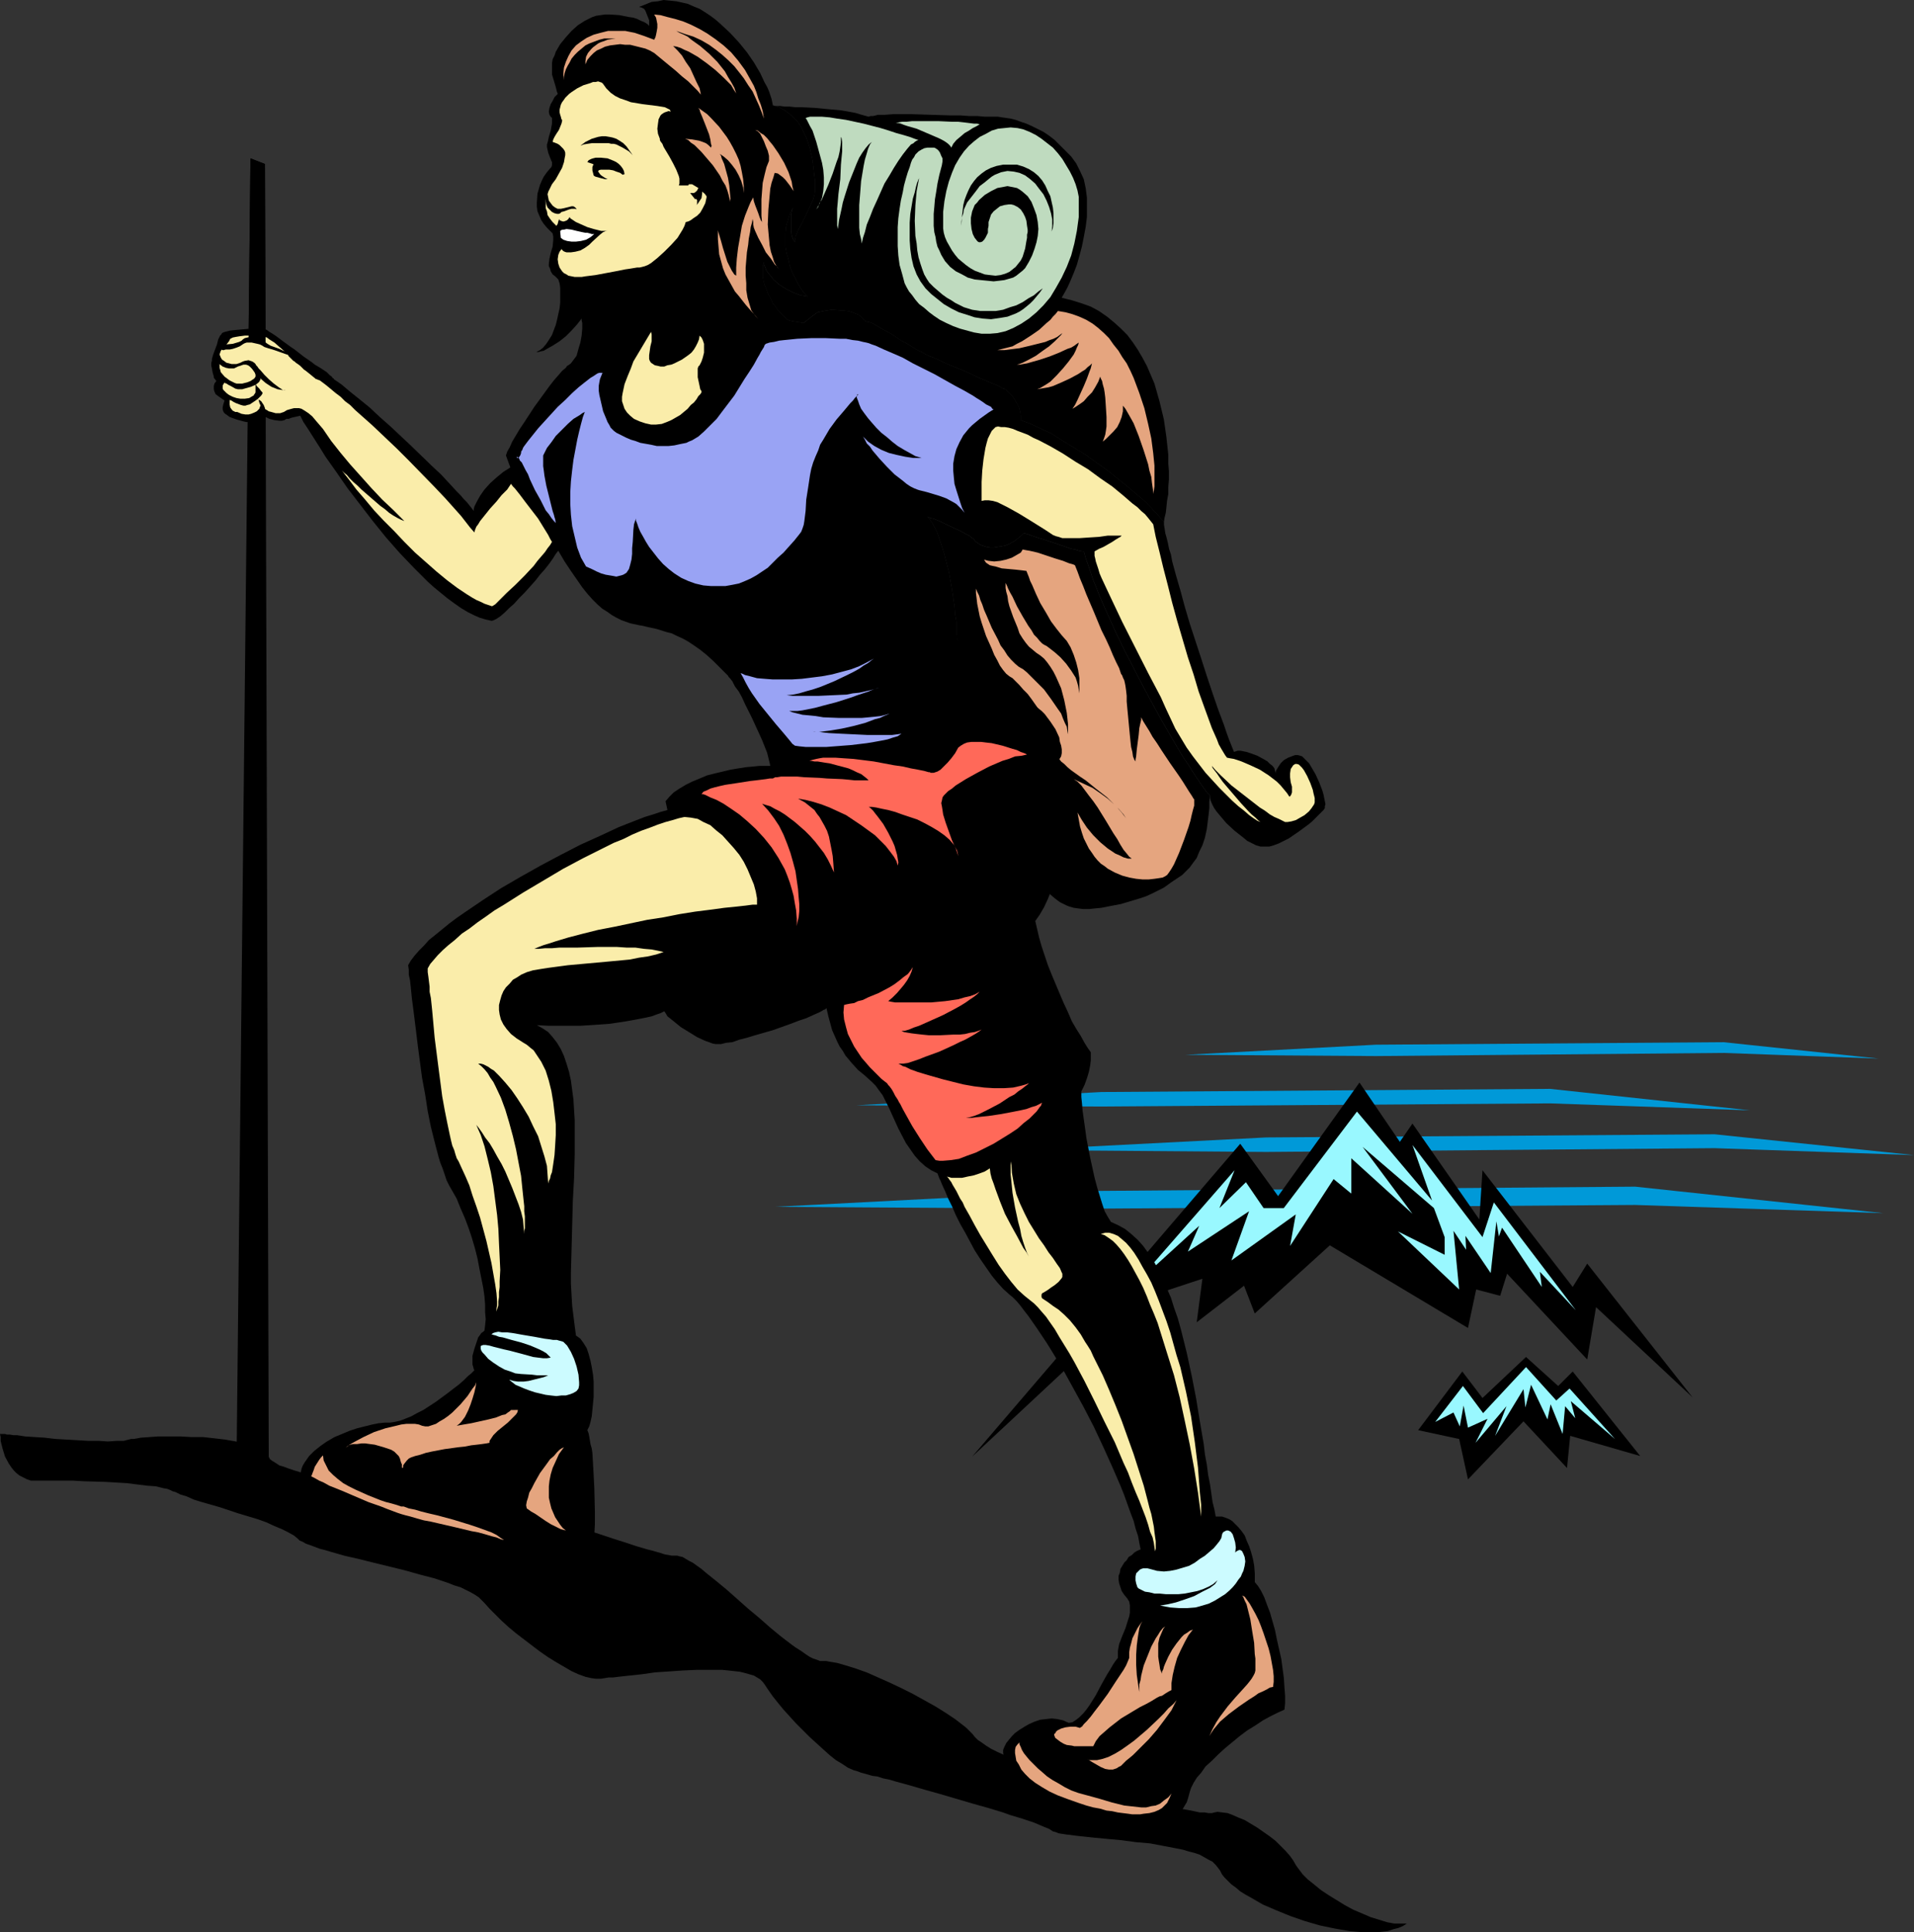 <?xml version="1.0" encoding="UTF-8" standalone="no"?>
<svg
   version="1.0"
   width="129.724mm"
   height="130.94mm"
   id="svg54"
   sodipodi:docname="Hiker 09.wmf"
   xmlns:inkscape="http://www.inkscape.org/namespaces/inkscape"
   xmlns:sodipodi="http://sodipodi.sourceforge.net/DTD/sodipodi-0.dtd"
   xmlns="http://www.w3.org/2000/svg"
   xmlns:svg="http://www.w3.org/2000/svg">
  <rect width="100%" height="100%" fill="#333333" stroke="none"/>
  <sodipodi:namedview
     id="namedview54"
     pagecolor="#ffffff"
     bordercolor="#000000"
     borderopacity="0.25"
     inkscape:showpageshadow="2"
     inkscape:pageopacity="0.0"
     inkscape:pagecheckerboard="0"
     inkscape:deskcolor="#d1d1d1"
     inkscape:document-units="mm" />
  <defs
     id="defs1">
    <pattern
       id="WMFhbasepattern"
       patternUnits="userSpaceOnUse"
       width="6"
       height="6"
       x="0"
       y="0" />
  </defs>
  <path
     style="fill:#0099d8;fill-opacity:1;fill-rule:evenodd;stroke:none"
     d="m 198.445,309.085 77.891,-4.039 142.531,-1.131 63.509,6.786 -63.509,-2.1 -142.531,0.969 z"
     id="path1" />
  <path
     style="fill:#0099d8;fill-opacity:1;fill-rule:evenodd;stroke:none"
     d="m 303.646,270.146 48.803,-2.585 89.041,-0.646 39.754,4.201 -39.754,-1.454 -89.041,0.808 z"
     id="path2" />
  <path
     style="fill:#0099d8;fill-opacity:1;fill-rule:evenodd;stroke:none"
     d="m 219.453,283.072 62.701,-3.393 114.897,-0.808 51.227,5.493 -51.227,-1.777 -114.897,0.808 z"
     id="path3" />
  <path
     style="fill:#0099d8;fill-opacity:1;fill-rule:evenodd;stroke:none"
     d="m 261.469,294.543 62.862,-3.231 114.897,-0.808 51.066,5.332 -51.066,-1.777 -114.897,0.969 z"
     id="path4" />
  <path
     style="fill:#000000;fill-opacity:1;fill-rule:evenodd;stroke:none"
     d="m 249.025,373.067 68.68,-80.139 9.696,13.41 20.846,-29.083 10.342,15.188 3.232,-4.686 17.13,24.559 0.808,-12.603 23.109,29.891 3.717,-5.978 26.987,34.253 -24.725,-23.105 -2.262,13.41 -20.523,-21.974 -1.778,5.655 -6.141,-1.616 -2.101,9.856 -35.39,-21.166 -19.23,17.45 -2.747,-7.109 -12.12,9.371 1.454,-11.148 -15.675,5.17 z"
     id="path5" />
  <path
     style="fill:#000000;fill-opacity:1;fill-rule:evenodd;stroke:none"
     d="m 363.276,366.281 11.312,-15.026 5.171,6.786 11.15,-10.502 8.242,7.432 3.717,-3.716 17.291,21.65 -17.938,-5.17 -0.808,8.24 -11.15,-11.956 -14.221,14.865 -2.262,-10.341 z"
     id="path6" />
  <path
     style="fill:#99f8ff;fill-opacity:1;fill-rule:evenodd;stroke:none"
     d="m 403.676,335.582 -21.008,-27.629 -2.909,8.886 -17.938,-23.589 5.01,14.218 -19.23,-22.781 -18.746,24.72 h -5.171 l -4.525,-6.624 -6.787,6.624 3.878,-9.694 -25.533,29.244 16.483,-15.026 -2.909,6.624 15.675,-10.341 -4.525,12.603 16.483,-11.795 -1.454,8.079 11.15,-17.127 4.525,3.716 v -9.048 l 15.675,14.218 -12.766,-17.127 18.261,15.672 2.747,7.432 v 4.524 l -11.958,-5.978 15.675,14.864 -1.454,-15.026 3.232,4.847 -0.162,-3.555 6.464,9.533 1.454,-13.249 0.646,3.878 0.808,-2.262 10.181,15.188 -0.485,-3.878 z"
     id="path7" />
  <path
     style="fill:#99f8ff;fill-opacity:1;fill-rule:evenodd;stroke:none"
     d="m 367.64,364.18 7.11,-9.21 5.171,6.948 10.989,-11.795 7.757,8.563 3.394,-3.07 11.635,12.926 -11.312,-9.694 1.131,4.362 -2.586,-3.07 -0.646,7.109 -3.07,-7.594 -0.808,3.878 -4.202,-8.886 -1.454,5.817 -0.485,-4.686 -7.272,11.956 2.909,-7.594 -7.918,9.371 3.07,-6.14 -5.01,2.262 -1.131,-5.655 -0.97,5.332 -1.616,-3.555 z"
     id="path8" />
  <path
     style="fill:#000000;fill-opacity:1;fill-rule:evenodd;stroke:none"
     d="m 0,367.25 0.162,0.808 v 0.969 l 0.485,1.939 0.646,2.1 0.97,1.777 0.646,0.969 0.646,0.808 0.646,0.646 0.808,0.646 0.97,0.485 0.97,0.485 0.97,0.323 h 1.131 5.01 2.262 2.424 l 2.747,0.162 5.494,0.162 5.494,0.323 2.586,0.323 2.586,0.323 2.262,0.162 1.939,0.485 0.97,0.162 0.808,0.323 0.646,0.323 0.646,0.162 1.293,0.646 1.616,0.485 1.778,0.808 2.101,0.646 2.262,0.646 2.262,0.646 4.848,1.616 4.848,1.454 2.262,0.808 2.101,0.969 1.939,0.808 1.616,0.808 1.454,0.808 0.97,0.808 0.485,0.485 0.808,0.323 0.808,0.485 0.97,0.323 1.293,0.485 1.293,0.485 1.293,0.323 1.616,0.485 3.394,0.969 3.555,0.808 3.878,0.969 7.918,1.939 4.04,1.131 3.717,0.969 3.394,1.131 1.616,0.646 1.616,0.485 1.293,0.646 1.293,0.646 1.131,0.646 0.97,0.646 0.808,0.808 0.646,0.646 1.293,1.454 1.454,1.454 1.616,1.616 1.778,1.616 1.939,1.616 2.101,1.616 4.04,3.07 2.101,1.454 2.101,1.293 1.939,1.131 1.939,1.131 1.778,0.808 1.778,0.646 1.454,0.323 1.131,0.162 h 0.646 0.808 l 0.97,-0.162 0.97,-0.162 h 1.131 l 1.293,-0.162 2.909,-0.323 3.07,-0.323 3.394,-0.485 7.11,-0.485 3.555,-0.162 h 3.394 3.232 l 1.616,0.162 1.454,0.162 1.454,0.162 1.293,0.323 1.131,0.323 1.131,0.323 0.808,0.485 0.808,0.485 0.646,0.646 0.485,0.646 0.97,1.454 1.131,1.616 1.293,1.616 1.454,1.777 1.616,1.777 1.616,1.777 3.394,3.393 1.778,1.616 1.778,1.616 1.616,1.454 1.616,1.293 1.616,0.969 1.454,0.969 1.454,0.646 1.131,0.323 0.808,0.323 0.646,0.162 1.131,0.323 1.131,0.323 1.293,0.162 1.454,0.485 1.616,0.323 1.616,0.485 1.778,0.485 1.778,0.485 3.878,1.131 4.04,1.131 8.242,2.424 4.04,1.131 3.717,1.131 1.778,0.646 1.616,0.485 1.616,0.485 1.454,0.485 1.454,0.485 1.131,0.485 1.131,0.485 0.808,0.323 0.808,0.323 0.485,0.323 0.485,0.323 0.646,0.162 0.808,0.323 0.97,0.162 1.131,0.162 1.293,0.162 1.293,0.162 1.454,0.162 3.07,0.323 3.394,0.323 3.555,0.323 3.555,0.485 3.717,0.323 3.394,0.646 3.394,0.646 1.616,0.323 1.616,0.485 1.293,0.323 1.454,0.485 1.131,0.646 1.131,0.646 0.97,0.485 0.808,0.808 0.646,0.808 0.485,0.646 0.485,0.969 0.646,0.808 0.808,0.808 0.97,0.969 1.131,0.808 1.131,0.969 1.293,0.808 1.454,0.808 3.07,1.777 3.394,1.454 3.555,1.454 3.717,1.293 3.878,1.131 3.878,0.808 3.717,0.646 1.778,0.162 1.778,0.162 h 3.394 l 1.454,-0.162 1.454,-0.162 1.454,-0.485 1.293,-0.323 1.131,-0.485 0.97,-0.646 h -1.454 -1.778 l -1.778,-0.323 -2.101,-0.646 -2.101,-0.646 -2.262,-0.969 -2.262,-0.969 -2.101,-1.131 -2.101,-1.293 -2.101,-1.293 -1.939,-1.293 -1.778,-1.454 -1.616,-1.293 -1.293,-1.293 -0.97,-1.293 -0.485,-0.646 -0.323,-0.485 -0.646,-1.131 -0.808,-1.131 -1.131,-1.293 -1.293,-1.293 -1.293,-1.293 -1.454,-1.131 -3.232,-2.262 -1.616,-0.969 -1.616,-0.969 -1.616,-0.646 -1.454,-0.646 -1.293,-0.485 -1.293,-0.162 -1.293,-0.162 -0.808,0.162 -0.646,0.162 h -0.808 l -0.97,-0.162 h -1.293 l -1.454,-0.323 -1.616,-0.323 -1.939,-0.323 -1.939,-0.323 -2.101,-0.485 -2.262,-0.485 -2.424,-0.646 -2.424,-0.646 -5.01,-1.293 -5.171,-1.454 -5.333,-1.616 -5.171,-1.616 -4.848,-1.777 -2.262,-0.808 -2.262,-0.808 -1.939,-0.969 -1.939,-0.808 -1.778,-0.808 -1.616,-0.808 -1.293,-0.808 -1.131,-0.808 -0.97,-0.646 -0.808,-0.808 -0.485,-0.646 -0.808,-0.808 -0.808,-0.808 -0.808,-0.646 -2.101,-1.616 -2.424,-1.616 -2.586,-1.616 -2.909,-1.616 -2.909,-1.616 -2.909,-1.454 -3.07,-1.454 -2.909,-1.293 -2.909,-1.293 -2.747,-0.969 -2.586,-0.808 -1.131,-0.323 -1.131,-0.323 -0.97,-0.162 -0.97,-0.162 -0.808,-0.162 h -0.808 -0.808 l -0.808,-0.323 -0.97,-0.323 -0.97,-0.485 -0.97,-0.646 -1.131,-0.808 -1.293,-0.808 -1.131,-0.808 -2.747,-2.1 -2.747,-2.262 -2.747,-2.424 -2.909,-2.424 -2.909,-2.585 -2.747,-2.424 -2.747,-2.262 -2.424,-1.939 -1.131,-0.969 -1.131,-0.808 -1.131,-0.808 -0.97,-0.485 -0.808,-0.485 -0.808,-0.485 -0.808,-0.162 -0.485,-0.162 h -0.646 -0.808 l -0.808,-0.162 -0.97,-0.162 -0.97,-0.323 -1.131,-0.323 -1.131,-0.323 -1.293,-0.323 -2.747,-0.808 -2.909,-0.969 -3.07,-0.969 -3.394,-1.131 -6.949,-2.262 -6.949,-2.262 -3.394,-0.969 -3.232,-0.969 -3.07,-0.646 -2.909,-0.808 -1.616,-0.323 -1.454,-0.162 -1.778,-0.323 -1.939,-0.162 -1.939,-0.323 -1.939,-0.323 -4.363,-0.646 -4.525,-0.485 -4.686,-0.646 -9.534,-1.454 -4.525,-0.646 -4.202,-0.808 -2.101,-0.323 -1.939,-0.485 -1.778,-0.323 -1.778,-0.485 -1.616,-0.485 -1.454,-0.485 -1.293,-0.485 -1.131,-0.323 -0.97,-0.646 -0.808,-0.485 -0.646,-0.485 -0.323,-0.646 -0.323,-0.485 -0.485,-0.485 -0.646,-0.485 -0.646,-0.485 -0.97,-0.323 -0.808,-0.485 -0.97,-0.323 -1.131,-0.323 -2.424,-0.485 -2.747,-0.485 -2.747,-0.323 -2.909,-0.323 h -3.07 l -2.747,-0.162 h -2.909 -2.747 l -2.262,0.162 -2.262,0.162 -0.808,0.162 -0.97,0.162 h -0.646 l -0.646,0.162 -0.646,0.162 -0.646,0.162 h -0.97 -0.808 l -2.262,0.162 -2.262,-0.162 h -2.747 l -2.747,-0.162 -5.656,-0.323 -2.747,-0.323 -2.586,-0.162 -2.424,-0.162 -2.101,-0.323 H 3.394 L 2.586,367.412 H 1.778 L 1.293,367.25 H 0.646 0.323 0.162 Z"
     id="path9" />
  <path
     style="fill:#000000;fill-opacity:1;fill-rule:evenodd;stroke:none"
     d="M 64.155,40.554 60.6,373.875 68.842,373.067 67.872,42.008 Z"
     id="path10" />
  <path
     style="fill:#000000;fill-opacity:1;fill-rule:evenodd;stroke:none"
     d="m 197.96,26.982 1.616,0.485 1.454,0.808 1.293,0.969 1.131,0.969 0.97,1.131 0.808,1.131 0.646,1.454 0.646,1.293 0.485,1.454 0.485,1.454 0.646,2.908 0.323,2.747 0.323,2.585 v 1.131 1.293 l -0.162,1.131 -0.323,1.131 -0.97,2.1 -0.97,2.1 -0.97,1.939 -0.97,1.777 -0.323,0.808 -0.323,0.808 -0.162,0.808 v 0.646 l -0.485,-0.808 -0.323,-0.969 -0.162,-1.131 v -1.293 -1.293 -1.293 l 0.162,-1.131 0.323,-0.969 -0.808,1.616 -0.485,1.616 -0.485,1.616 -0.162,1.777 v 1.777 1.616 l 0.323,1.777 0.485,1.616 0.323,1.616 0.646,1.616 0.646,1.293 0.646,1.293 0.646,1.131 0.646,0.969 0.646,0.808 0.646,0.646 -0.808,-0.162 -0.97,-0.162 -1.778,-0.646 -1.939,-0.969 -1.778,-1.131 -1.454,-1.293 -0.646,-0.808 -0.646,-0.808 -0.485,-0.646 -0.323,-0.808 -0.323,-0.808 v -0.646 l -0.323,1.131 v 1.131 1.293 l 0.162,1.131 0.323,1.293 0.485,1.131 0.485,1.293 0.646,1.131 0.485,1.131 0.808,0.969 0.646,0.969 0.808,0.808 0.646,0.646 0.646,0.646 0.646,0.323 0.646,0.162 3.07,0.485 2.424,-1.939 0.485,-0.323 0.646,-0.485 0.808,-0.162 0.808,-0.162 0.97,-0.162 0.97,-0.162 2.262,0.162 1.939,0.162 1.131,0.323 0.808,0.323 0.808,0.323 0.646,0.485 0.646,0.646 0.323,0.485 0.485,0.162 0.808,0.162 0.808,0.323 0.808,0.485 1.939,1.131 2.101,1.131 2.101,1.454 2.101,1.131 1.778,1.131 0.808,0.485 0.808,0.323 0.808,0.485 0.97,0.485 1.293,0.485 1.454,0.646 1.616,0.808 1.616,0.646 3.555,1.454 3.394,1.616 1.616,0.646 1.454,0.646 1.293,0.485 0.97,0.485 0.808,0.485 h 0.323 l 0.162,0.162 0.646,0.485 0.808,0.808 0.808,0.969 0.646,1.131 0.646,1.131 0.323,1.131 0.162,1.131 v 1.131 l 2.586,0.969 2.747,1.293 2.747,1.293 2.747,1.777 2.909,1.777 2.909,1.777 2.909,2.1 2.747,1.939 2.586,2.1 2.424,1.939 2.262,1.939 2.101,1.777 1.778,1.777 0.646,0.808 0.646,0.646 0.646,0.646 0.485,0.646 0.485,0.485 0.323,0.485 0.162,-1.131 0.323,-1.293 0.162,-1.454 0.162,-1.616 0.323,-1.777 v -1.777 l 0.162,-1.939 v -2.1 l -0.162,-1.939 v -2.262 l -0.485,-4.524 -0.646,-4.524 -1.131,-4.686 -0.646,-2.262 -0.646,-2.262 -0.97,-2.262 -0.97,-2.262 -1.131,-2.1 -1.131,-1.939 -1.293,-1.939 -1.454,-1.939 -1.616,-1.616 -1.778,-1.616 -1.778,-1.454 -2.101,-1.454 -2.101,-1.131 -2.262,-0.808 -2.586,-0.808 -2.586,-0.646 0.646,-1.131 0.808,-1.454 0.808,-1.777 0.808,-1.939 0.808,-2.1 0.646,-2.262 0.646,-2.424 0.485,-2.424 0.485,-2.585 0.323,-2.585 v -2.585 -2.424 l -0.323,-2.424 -0.485,-2.262 -0.97,-2.1 -0.485,-0.969 -0.485,-0.969 -1.293,-1.777 -1.454,-1.454 -1.454,-1.454 -1.293,-1.293 -1.454,-1.131 -1.454,-0.969 -1.616,-0.808 -1.293,-0.646 -1.454,-0.646 -1.454,-0.485 -1.293,-0.485 -1.293,-0.323 -1.131,-0.162 -1.131,-0.162 -0.97,-0.162 h -0.97 -0.97 -1.454 l -1.778,-0.162 h -2.101 l -2.262,-0.162 h -2.424 l -5.171,-0.162 -5.01,-0.162 h -2.424 -2.262 l -2.101,0.162 h -1.778 l -0.646,0.162 -0.646,0.162 h -0.646 l -0.485,0.162 -1.778,-0.485 -1.616,-0.485 -3.555,-0.646 -3.555,-0.323 -3.394,-0.323 -3.232,-0.162 h -1.616 l -1.454,-0.162 h -1.293 l -1.131,-0.162 h -1.131 z"
     id="path11" />
  <path
     style="fill:#000000;fill-opacity:1;fill-rule:evenodd;stroke:none"
     d="m 309.948,203.741 -0.808,-0.808 -0.808,-1.131 -0.808,-1.131 -0.97,-1.454 -0.97,-1.454 -0.97,-1.616 -1.131,-1.616 -1.131,-1.777 -1.131,-1.939 -1.131,-1.939 -2.424,-4.201 -2.424,-4.362 -2.424,-4.524 -4.848,-9.371 -2.262,-4.686 -2.101,-4.686 -1.939,-4.362 -0.808,-2.1 -0.808,-1.939 -0.646,-1.939 -0.646,-1.939 -0.646,-1.777 -0.485,-1.777 h -0.485 l -0.808,-0.162 -0.97,-0.323 -0.97,-0.162 -2.262,-0.808 -2.424,-0.808 -2.424,-0.808 -1.131,-0.323 -0.97,-0.323 -0.97,-0.323 -0.808,-0.323 -0.646,-0.162 -0.485,-0.162 -0.646,0.646 -1.616,1.293 -0.808,0.485 -0.97,0.485 -0.808,0.323 -1.939,0.323 -0.97,0.162 h -0.808 l -0.97,-0.162 -1.454,-0.485 -0.808,-0.485 -0.646,-0.485 -0.485,-0.646 -0.323,-0.162 -0.323,-0.323 -0.485,-0.323 -0.646,-0.323 -1.454,-0.808 -1.778,-0.808 -3.717,-1.777 -1.616,-0.646 -0.808,-0.162 -0.646,-0.323 0.808,0.969 0.808,1.293 0.808,1.616 0.646,1.777 0.646,1.939 0.646,2.1 1.131,4.362 0.808,4.524 0.323,2.262 0.323,2.1 0.162,2.1 0.323,1.777 v 1.616 1.454 l 0.162,1.293 0.485,1.454 0.646,1.293 0.808,1.454 1.131,1.454 0.97,1.616 2.747,2.908 2.747,2.747 1.454,1.293 1.293,1.131 1.131,1.131 1.131,0.969 0.97,0.808 0.808,0.646 0.646,0.646 0.808,0.646 1.293,1.616 1.131,1.939 0.808,1.777 0.323,0.969 0.323,0.969 v 0.808 0.808 l -0.162,0.808 -0.323,0.646 -0.485,0.485 -0.646,0.485 0.808,1.777 0.808,1.777 0.485,1.939 0.323,1.939 0.162,1.939 0.162,1.939 v 2.1 l -0.162,1.939 -0.162,2.1 -0.323,1.939 -0.485,1.939 -0.485,1.939 -1.131,3.716 -0.646,1.777 -0.646,1.616 0.808,0.323 0.808,0.485 1.454,0.808 1.131,0.969 0.97,1.131 1.131,0.969 1.293,0.969 0.646,0.323 0.97,0.485 0.808,0.323 1.131,0.323 1.131,0.162 1.293,0.162 h 1.454 l 1.616,-0.162 1.616,-0.162 1.616,-0.323 3.394,-0.646 3.232,-0.969 1.616,-0.485 1.454,-0.485 1.454,-0.646 1.293,-0.646 0.97,-0.485 0.97,-0.485 1.778,-1.293 1.939,-1.293 0.97,-0.646 0.97,-0.969 0.97,-0.969 0.808,-1.131 0.97,-1.293 0.646,-1.616 0.808,-1.616 0.646,-1.939 0.485,-2.262 0.323,-2.585 0.162,-1.293 0.162,-1.454 v -1.616 z"
     id="path12" />
  <path
     style="fill:#bfdbbf;fill-opacity:1;fill-rule:evenodd;stroke:none"
     d="m 235.289,35.869 -0.485,-0.162 -0.485,-0.162 -1.293,-0.485 -1.616,-0.485 -1.778,-0.485 -1.939,-0.646 -2.101,-0.646 -4.363,-1.131 -4.525,-0.969 -2.262,-0.323 -1.939,-0.323 -1.939,-0.162 h -1.616 -1.454 l -0.646,0.162 -0.485,0.162 0.323,0.485 0.323,0.646 0.485,0.969 0.646,1.131 0.485,1.454 0.485,1.454 0.97,3.555 0.485,1.777 0.323,1.777 0.162,1.939 v 1.777 l -0.162,1.777 -0.323,1.777 -0.646,1.454 -0.808,1.454 0.485,-0.646 0.323,-0.969 0.646,-0.969 0.485,-1.131 1.131,-2.585 1.131,-2.908 0.97,-2.908 0.485,-1.293 0.323,-1.454 0.162,-1.131 0.162,-1.131 v -0.808 -0.808 0.162 l 0.162,0.323 0.162,0.969 v 2.424 l -0.162,1.616 -0.162,1.777 -0.162,3.716 -0.485,3.878 -0.162,1.939 -0.162,1.777 v 1.616 1.454 1.131 l 0.162,0.969 0.162,-0.969 0.162,-1.293 0.323,-1.454 0.323,-1.454 0.323,-1.616 0.485,-1.616 1.131,-3.555 1.293,-3.231 0.646,-1.616 0.646,-1.454 0.808,-1.293 0.808,-1.131 0.808,-0.969 0.808,-0.646 -0.485,0.646 -0.485,1.131 -0.323,1.131 -0.485,1.616 -0.323,1.616 -0.323,1.939 -0.323,1.939 -0.162,2.1 -0.323,4.039 v 2.1 1.939 1.777 l 0.162,1.616 0.323,1.293 0.162,1.131 0.323,-1.454 0.485,-1.454 0.485,-1.939 0.808,-1.939 0.808,-2.1 0.97,-2.1 1.939,-4.362 1.293,-2.1 1.131,-1.939 1.131,-1.777 1.131,-1.616 1.131,-1.454 0.97,-1.131 0.646,-0.323 0.323,-0.323 0.485,-0.323 z"
     id="path13" />
  <path
     style="fill:#bfdbbf;fill-opacity:1;fill-rule:evenodd;stroke:none"
     d="m 241.269,42.332 0.162,-0.969 v -0.808 l -0.323,-0.646 -0.323,-0.808 -0.323,-0.485 -0.323,-0.323 -0.485,-0.323 -0.323,-0.162 h -0.485 -0.646 -0.646 l -0.808,0.162 -0.646,0.323 -0.808,0.485 -0.808,0.808 -0.323,0.646 -0.485,0.646 -0.323,0.808 -0.323,1.131 -0.485,1.293 -0.485,1.616 -0.485,1.777 -0.323,1.777 -0.485,2.1 -0.323,2.1 -0.323,2.424 -0.162,2.262 v 2.424 2.424 l 0.162,2.424 0.323,2.424 0.646,2.262 0.646,2.424 0.485,0.969 0.646,1.131 0.808,0.969 0.808,1.131 0.97,1.131 1.293,0.969 1.293,1.131 1.293,0.969 1.454,0.969 1.616,0.808 1.778,0.808 1.778,0.646 1.778,0.485 1.778,0.485 1.939,0.323 h 2.101 l 1.939,-0.162 2.101,-0.485 1.939,-0.808 2.101,-1.131 1.939,-1.293 1.939,-1.616 1.778,-1.777 1.778,-2.1 1.454,-2.424 1.454,-2.585 1.293,-2.747 1.131,-2.908 0.808,-3.07 0.646,-3.231 0.485,-3.555 v -3.555 -1.616 l -0.323,-1.616 -0.485,-1.616 -0.646,-1.616 -0.808,-1.616 -0.97,-1.616 -0.97,-1.616 -1.131,-1.454 -1.293,-1.454 -1.454,-1.131 -1.454,-1.131 -1.454,-0.969 -1.616,-0.808 -1.616,-0.646 -1.454,-0.323 -1.778,-0.162 -1.616,0.162 -1.616,0.162 -1.616,0.485 -1.454,0.808 -1.616,0.808 -1.454,1.131 -1.293,1.131 -1.293,1.454 -1.131,1.616 -1.131,1.939 -0.808,1.939 -0.808,2.262 -0.646,2.424 -0.485,2.585 -0.323,2.747 v 3.07 1.131 l 0.162,1.131 0.323,1.131 0.485,1.131 0.646,1.131 0.646,1.131 0.808,1.131 0.808,0.969 0.97,0.808 0.97,0.808 1.131,0.808 1.131,0.646 1.293,0.485 1.293,0.485 1.293,0.162 1.454,0.162 1.293,-0.162 1.131,-0.323 1.131,-0.485 0.808,-0.646 0.808,-0.646 0.646,-0.808 0.646,-0.808 0.485,-0.969 0.646,-2.1 0.323,-1.939 0.162,-0.808 v -0.808 l 0.162,-0.646 v -0.646 l -0.162,-0.969 -0.162,-1.293 -0.323,-0.969 -0.485,-0.969 -0.646,-0.969 -0.808,-0.646 -0.97,-0.485 -0.646,-0.162 h -0.646 l -1.131,0.162 -1.131,0.323 -0.808,0.646 -0.808,0.646 -0.646,0.808 -0.323,0.969 -0.323,0.969 v 0.969 l -0.162,0.808 v 0.969 l -0.323,0.646 -0.323,0.646 -0.323,0.485 -0.485,0.485 -0.485,0.162 h -0.323 l -0.323,-0.162 -0.162,-0.162 -0.646,-0.808 -0.485,-0.969 -0.323,-1.293 -0.162,-1.454 v -1.454 l 0.323,-1.616 0.323,-0.808 0.323,-0.808 0.646,-0.646 0.485,-0.646 1.454,-1.293 1.616,-0.969 1.616,-0.808 1.778,-0.323 0.808,-0.162 0.808,0.162 0.808,0.162 0.808,0.162 0.808,0.485 0.646,0.485 1.293,1.131 0.97,1.454 0.646,1.616 0.646,1.777 0.323,1.777 0.162,1.777 -0.162,1.777 -0.323,1.616 -0.485,1.616 -0.646,1.777 -0.808,1.616 -0.97,1.616 -0.646,0.646 -0.808,0.646 -0.808,0.646 -0.808,0.485 -1.131,0.323 -1.131,0.323 -1.293,0.162 -1.454,0.162 -1.616,-0.162 -1.616,-0.162 -1.616,-0.162 -1.778,-0.485 -1.454,-0.808 -1.616,-0.808 -1.454,-1.131 -1.293,-1.454 -0.485,-0.808 -0.485,-0.808 -0.485,-1.131 -0.485,-0.969 -0.323,-1.293 -0.162,-1.131 -0.323,-1.293 -0.162,-1.616 v -1.454 -1.616 l 0.162,-1.777 0.162,-1.939 0.323,-1.939 0.323,-2.1 0.485,-2.262 z"
     id="path14" />
  <path
     style="fill:#bfdbbf;fill-opacity:1;fill-rule:evenodd;stroke:none"
     d="m 250.965,31.829 -0.646,-0.162 h -0.808 l -1.293,-0.162 -1.293,-0.162 -1.454,-0.162 h -1.616 l -3.555,-0.162 h -3.394 -1.616 -1.616 l -1.454,0.162 h -1.131 l -0.97,0.162 -0.646,0.162 h 0.646 l 0.646,0.162 0.808,0.323 0.97,0.323 2.262,0.646 2.262,0.969 2.262,0.969 1.131,0.485 0.97,0.485 0.808,0.485 0.646,0.485 0.485,0.485 0.323,0.485 0.485,-0.969 0.808,-0.969 0.97,-0.808 1.131,-0.969 1.131,-0.646 0.97,-0.646 0.97,-0.485 z"
     id="path15" />
  <path
     style="fill:#000000;fill-opacity:1;fill-rule:evenodd;stroke:none"
     d="m 235.451,45.563 v 0.162 l -0.162,0.162 -0.162,0.485 -0.162,0.323 -0.323,1.131 -0.323,1.454 -0.485,1.616 -0.323,1.939 -0.323,1.939 -0.162,2.262 v 2.1 2.424 l 0.162,2.262 0.323,2.262 0.485,2.1 0.808,2.1 0.97,1.777 1.293,1.777 1.454,1.454 1.616,1.293 1.616,1.293 1.939,1.131 1.939,0.969 2.101,0.646 1.939,0.646 2.101,0.323 2.101,0.162 2.262,-0.323 1.939,-0.323 2.101,-0.808 0.97,-0.485 0.97,-0.646 0.808,-0.646 0.97,-0.808 0.808,-0.808 0.808,-0.969 0.808,-0.969 0.808,-1.131 -1.131,0.808 -1.131,0.969 -1.454,0.808 -1.454,0.969 -1.616,0.808 -1.616,0.485 -1.778,0.646 -1.939,0.323 h -1.939 -1.939 l -2.101,-0.323 -2.101,-0.646 -2.262,-1.131 -0.97,-0.646 -1.131,-0.646 -1.131,-0.808 -1.131,-0.969 -1.131,-0.969 -1.131,-1.131 -0.646,-0.969 -0.646,-1.131 -0.485,-1.293 -0.485,-1.454 -0.485,-1.616 -0.323,-1.777 -0.162,-1.777 -0.323,-1.939 -0.162,-3.878 0.162,-4.039 0.162,-1.777 0.162,-1.777 0.323,-1.777 z"
     id="path16" />
  <path
     style="fill:#000000;fill-opacity:1;fill-rule:evenodd;stroke:none"
     d="m 269.387,59.296 0.162,-1.454 v -1.616 l -0.323,-1.616 -0.485,-1.616 -0.646,-1.616 -0.808,-1.616 -1.131,-1.454 -0.97,-1.293 -1.293,-1.131 -1.293,-0.969 -1.454,-0.646 -1.454,-0.323 -1.616,-0.162 -0.808,0.162 -0.808,0.162 -0.808,0.323 -0.808,0.323 -0.808,0.485 -0.808,0.646 -0.97,0.808 -1.293,0.969 -0.97,1.293 -1.131,1.454 -1.131,1.454 -0.808,1.777 -0.162,0.969 -0.323,0.969 -0.162,1.131 v 1.131 l 0.162,-2.585 0.323,-2.747 0.323,-1.293 0.485,-1.293 0.485,-1.131 0.646,-1.293 0.808,-1.131 0.808,-0.969 1.131,-0.969 1.131,-0.808 1.293,-0.646 1.454,-0.485 1.616,-0.323 h 1.778 1.778 l 1.616,0.485 1.454,0.646 1.293,0.808 1.131,0.969 0.97,1.131 0.808,1.293 0.646,1.454 0.646,1.293 0.323,1.454 0.323,1.454 0.162,1.454 v 1.293 1.293 l -0.162,1.131 z"
     id="path17" />
  <path
     style="fill:#e5a57f;fill-opacity:1;fill-rule:evenodd;stroke:none"
     d="m 295.404,126.51 0.162,-0.808 0.162,-1.131 v -1.131 -1.293 -1.454 -1.454 l -0.162,-1.616 -0.162,-1.616 -0.485,-3.716 -0.808,-3.716 -0.97,-4.039 -1.293,-3.878 -1.454,-3.878 -0.808,-1.777 -0.97,-1.939 -1.131,-1.616 -0.97,-1.616 -1.293,-1.616 -1.131,-1.616 -1.293,-1.293 -1.454,-1.293 -1.454,-1.131 -1.616,-0.969 -1.778,-0.808 -1.778,-0.646 -1.778,-0.485 -1.939,-0.323 -0.646,0.808 -0.646,0.646 -0.646,0.808 -0.97,0.808 -1.939,1.777 -2.101,1.454 -2.262,1.454 -1.293,0.646 -1.131,0.646 -1.293,0.323 -1.293,0.323 -1.293,0.323 h -1.293 1.939 1.131 l 1.293,-0.162 2.586,-0.323 2.747,-0.646 2.586,-0.646 1.293,-0.323 1.131,-0.485 0.97,-0.323 0.97,-0.485 0.646,-0.485 0.646,-0.485 -0.323,0.485 -0.485,0.485 -0.485,0.485 -0.646,0.646 -1.454,1.293 -1.616,1.131 -1.778,1.293 -1.778,0.969 -1.616,0.808 -0.808,0.323 -0.646,0.162 h 0.808 l 0.808,-0.162 0.97,-0.162 1.131,-0.323 2.262,-0.646 2.424,-0.808 2.424,-0.969 2.101,-0.969 0.97,-0.323 0.808,-0.485 0.646,-0.485 0.485,-0.323 -0.162,0.646 -0.323,0.646 -0.323,0.808 -0.485,0.969 -1.293,1.777 -1.454,1.777 -1.616,1.777 -1.616,1.616 -0.97,0.646 -0.808,0.485 -0.808,0.485 -0.808,0.323 0.97,-0.162 0.97,-0.162 0.97,-0.162 1.131,-0.323 2.262,-0.969 2.101,-0.969 2.101,-1.131 0.97,-0.646 0.808,-0.485 0.646,-0.646 0.646,-0.485 0.485,-0.485 0.162,-0.323 -0.162,0.323 -0.162,0.646 -0.162,0.646 -0.323,0.808 -0.646,1.777 -0.808,1.939 -0.808,1.777 -0.808,1.777 -0.323,0.646 -0.323,0.646 -0.323,0.485 -0.323,0.485 0.808,-0.485 0.97,-0.646 1.131,-0.808 0.97,-1.131 1.131,-1.131 0.808,-1.293 0.808,-1.454 0.485,-1.293 0.162,0.485 0.323,0.646 0.162,0.808 0.323,1.131 0.162,0.969 0.162,1.293 0.162,2.424 0.162,2.585 v 2.424 l -0.162,1.131 -0.162,0.969 -0.323,0.969 -0.323,0.808 0.808,-0.646 0.97,-0.969 0.97,-0.969 0.97,-1.131 0.646,-1.293 0.485,-1.293 0.323,-1.454 v -1.454 l 0.646,0.808 0.646,1.131 0.646,1.131 0.808,1.454 0.646,1.616 0.646,1.616 1.293,3.716 1.131,3.555 0.323,1.616 0.485,1.616 0.162,1.454 0.162,1.131 0.162,1.131 z"
     id="path18" />
  <path
     style="fill:#e5a57f;fill-opacity:1;fill-rule:evenodd;stroke:none"
     d="m 252.096,143.313 0.485,0.162 0.646,0.162 1.454,0.162 1.616,-0.162 1.454,-0.323 1.454,-0.485 1.131,-0.646 1.131,-0.646 0.323,-0.485 0.162,-0.323 0.808,0.162 0.97,0.162 2.101,0.485 4.363,1.454 2.101,0.646 0.808,0.323 0.808,0.323 0.646,0.162 0.485,0.162 0.323,0.162 v 0 l 0.646,1.616 0.646,1.777 0.808,1.939 0.808,2.1 1.939,4.524 1.939,4.686 1.131,2.262 0.97,2.1 0.808,1.939 0.808,1.777 0.808,1.616 0.485,1.454 0.323,0.485 0.162,0.485 0.162,0.323 0.162,0.323 0.162,0.646 0.162,0.808 0.162,1.131 0.162,1.454 v 1.454 l 0.162,1.777 0.323,3.393 0.323,3.393 0.162,1.616 0.162,1.454 0.323,1.293 0.162,1.131 0.323,0.808 0.323,0.485 v -0.485 l 0.162,-0.808 0.162,-1.777 0.485,-3.716 0.162,-1.777 0.323,-1.454 0.162,-0.646 v -0.323 -0.323 0 l 0.485,0.969 0.808,1.293 0.808,1.293 0.808,1.454 1.131,1.616 1.131,1.777 2.262,3.393 2.262,3.231 0.97,1.454 0.808,1.293 0.808,1.293 0.646,0.969 0.485,0.808 0.162,0.162 v 0.323 0.485 0.808 l -0.323,1.131 -0.323,1.293 -0.323,1.454 -0.485,1.616 -1.131,3.231 -1.293,3.393 -0.646,1.454 -0.646,1.454 -0.646,1.131 -0.646,0.969 -0.485,0.646 -0.485,0.323 -0.646,0.323 -0.97,0.162 -1.131,0.162 -1.454,0.162 h -1.616 l -1.616,-0.162 -1.778,-0.323 -1.778,-0.485 -1.939,-0.808 -1.778,-0.969 -0.808,-0.646 -0.97,-0.646 -0.808,-0.808 -0.808,-0.969 -0.646,-0.969 -0.808,-1.131 -0.646,-1.293 -0.646,-1.293 -0.485,-1.454 -0.485,-1.616 -0.323,-1.777 -0.323,-1.777 1.131,1.939 1.293,1.939 1.616,1.939 1.778,1.777 1.939,1.616 0.97,0.646 0.97,0.646 1.131,0.485 0.97,0.485 1.131,0.323 h 0.97 l -0.646,-0.485 -0.646,-0.808 -0.808,-0.969 -0.808,-1.293 -0.808,-1.454 -0.97,-1.454 -1.939,-3.231 -2.101,-3.393 -1.131,-1.616 -1.131,-1.454 -0.97,-1.293 -0.97,-1.293 -0.97,-0.969 -0.97,-0.646 2.424,1.131 2.424,1.131 2.101,1.454 1.778,1.293 1.616,1.454 1.293,1.293 1.131,1.293 0.323,0.485 0.323,0.485 -1.131,-1.454 -1.131,-1.293 -1.293,-1.293 -1.293,-1.293 -2.909,-2.262 -2.586,-2.1 -1.454,-0.969 -1.131,-0.808 -1.131,-0.808 -0.97,-0.808 -0.808,-0.808 -0.808,-0.646 -0.485,-0.646 -0.323,-0.808 -0.162,-1.293 -0.162,-1.454 -0.485,-1.616 -0.646,-1.454 -0.646,-1.616 -0.808,-1.454 -1.939,-2.908 -1.939,-2.747 -0.97,-1.293 -1.131,-1.131 -0.97,-1.131 -0.97,-0.969 -0.808,-0.808 -0.808,-0.485 -0.808,-0.646 -0.808,-0.969 -0.808,-1.131 -0.646,-1.293 -0.808,-1.454 -0.646,-1.616 -1.454,-3.231 -1.131,-3.393 -0.485,-1.616 -0.323,-1.616 -0.323,-1.616 -0.162,-1.454 -0.162,-1.293 v -1.131 l 0.323,0.808 0.485,0.969 0.323,1.131 0.485,1.131 0.485,1.454 0.646,1.454 1.293,3.07 1.616,3.07 0.646,1.454 0.97,1.293 0.808,1.293 0.97,1.131 0.97,0.969 0.97,0.808 1.131,0.646 0.97,0.808 2.101,2.1 2.262,2.262 1.778,2.424 1.778,2.585 0.808,1.131 0.485,1.293 0.485,1.131 0.485,0.969 0.162,1.131 0.162,0.808 v -1.293 -1.293 l -0.162,-1.454 -0.162,-1.454 -0.646,-3.231 -0.808,-3.07 -0.646,-1.454 -0.646,-1.454 -0.646,-1.293 -0.808,-1.293 -0.808,-1.131 -0.808,-0.969 -0.97,-0.808 -0.97,-0.646 -0.97,-0.808 -0.97,-0.808 -0.808,-0.969 -0.808,-1.131 -0.808,-1.293 -0.485,-1.454 -1.131,-2.747 -0.97,-2.747 -0.323,-1.293 -0.162,-1.293 -0.323,-1.131 -0.162,-0.969 v -0.808 -0.485 l 0.323,0.646 0.323,0.808 0.485,0.969 0.646,1.131 1.131,2.424 1.454,2.585 1.454,2.424 0.808,1.131 0.646,1.131 0.808,0.808 0.646,0.808 0.646,0.646 0.485,0.323 0.646,0.323 0.646,0.485 1.454,1.131 1.454,1.293 1.454,1.616 1.293,1.777 1.131,1.777 0.323,0.969 0.323,1.131 0.162,0.969 0.162,0.969 v -1.777 -2.1 l -0.323,-2.1 -0.485,-1.939 -0.646,-1.939 -0.808,-1.939 -0.97,-1.616 -1.293,-1.454 -0.646,-0.808 -0.646,-0.808 -1.454,-1.939 -1.293,-2.262 -1.454,-2.424 -1.131,-2.424 -0.97,-2.262 -0.485,-0.969 -0.323,-0.969 -0.323,-0.808 -0.323,-0.808 -1.293,-0.162 -1.454,-0.162 -1.778,-0.162 -1.778,-0.162 -1.616,-0.485 -0.808,-0.162 -0.646,-0.162 -0.485,-0.323 -0.485,-0.323 -0.323,-0.485 z"
     id="path19" />
  <path
     style="fill:#000000;fill-opacity:1;fill-rule:evenodd;stroke:none"
     d="m 76.922,106.475 0.808,1.616 0.97,1.454 1.131,1.777 1.131,1.777 1.131,1.777 1.293,2.1 2.747,3.878 2.909,4.201 3.232,4.201 3.232,4.201 3.394,4.201 3.555,4.039 3.555,3.716 3.555,3.555 1.616,1.454 1.778,1.454 1.778,1.454 1.778,1.293 1.616,1.131 1.616,0.969 1.616,0.808 1.454,0.646 1.616,0.485 1.454,0.323 h 0.162 l 0.485,-0.162 0.646,-0.323 0.97,-0.646 1.131,-0.969 1.131,-1.131 1.293,-1.131 1.293,-1.454 1.454,-1.454 2.747,-3.07 1.131,-1.454 1.293,-1.454 1.131,-1.454 0.808,-1.131 0.808,-1.293 0.646,-0.808 1.616,2.747 1.616,2.424 1.454,2.1 1.454,2.1 1.293,1.616 1.293,1.454 1.293,1.293 1.293,1.131 1.293,0.808 1.131,0.808 1.131,0.646 1.293,0.646 2.262,0.808 2.262,0.485 0.97,0.162 1.293,0.323 2.262,0.485 2.586,0.808 1.293,0.323 1.293,0.646 1.454,0.646 1.454,0.808 1.454,0.969 1.616,1.131 1.616,1.293 1.778,1.616 1.778,1.777 1.939,1.939 0.162,0.323 0.323,0.323 0.646,0.808 0.646,1.293 0.97,1.293 0.808,1.454 0.808,1.777 1.778,3.555 1.778,3.878 0.808,1.777 0.646,1.616 0.646,1.616 0.323,1.293 0.323,1.293 0.162,0.808 h -1.293 -1.454 l -1.616,0.162 -1.778,0.162 -2.101,0.323 -1.939,0.323 -4.04,0.969 -1.939,0.485 -1.939,0.808 -1.939,0.808 -1.616,0.808 -1.616,0.969 -1.454,0.969 -1.131,1.131 -0.97,1.131 0.485,2.262 -1.778,0.485 -1.939,0.646 -2.101,0.646 -2.101,0.808 -4.525,1.777 -2.424,1.131 -2.424,1.131 -5.01,2.262 -5.01,2.585 -5.171,2.747 -5.171,2.908 -5.01,2.908 -4.686,3.07 -4.525,3.07 -2.101,1.454 -1.939,1.454 -1.778,1.454 -1.778,1.454 -1.616,1.293 -1.293,1.454 -1.293,1.293 -1.131,1.293 -0.97,1.293 -0.646,1.131 0.162,1.131 v 1.293 l 0.323,1.454 0.162,1.454 0.323,3.231 0.485,3.716 0.485,3.878 0.485,4.039 1.131,8.563 0.808,4.362 0.646,4.201 0.808,4.039 0.97,3.878 0.97,3.716 0.485,1.616 0.646,1.616 0.485,1.454 0.485,1.454 0.646,1.293 0.646,1.131 1.293,2.262 0.97,2.424 1.131,2.585 0.97,2.585 0.808,2.424 0.808,2.747 0.646,2.585 0.485,2.585 0.485,2.424 0.485,2.424 0.323,2.262 0.162,2.1 v 1.939 l 0.162,1.777 -0.162,1.616 -0.162,1.293 -0.323,0.323 -0.485,0.323 -0.323,0.485 -0.485,0.646 -0.485,1.454 -0.485,1.454 -0.485,1.777 v 1.454 0.808 l 0.162,0.485 0.162,0.646 0.162,0.323 -0.808,0.808 -0.97,0.808 -0.97,0.969 -1.293,1.131 -1.293,0.969 -1.454,1.131 -3.07,2.262 -3.232,2.1 -1.616,0.808 -1.454,0.808 -1.616,0.646 -1.293,0.485 -1.454,0.323 -1.131,0.162 h -1.293 l -1.616,0.162 -1.616,0.323 -1.939,0.485 -1.939,0.485 -1.939,0.646 -1.939,0.808 -1.939,0.808 -1.939,1.131 -1.616,1.131 -1.616,1.293 -1.293,1.293 -1.131,1.616 -0.485,0.808 -0.323,0.808 -0.162,0.808 -0.162,0.969 -0.162,0.969 v 0.969 l 0.485,0.323 0.646,0.323 0.646,0.485 0.808,0.485 0.97,0.485 1.131,0.485 1.131,0.485 1.293,0.646 2.909,1.293 3.07,1.293 3.232,1.293 3.232,1.293 6.626,2.424 3.232,1.293 2.909,0.969 1.454,0.485 1.293,0.323 1.293,0.485 1.131,0.162 0.97,0.323 0.808,0.162 0.808,0.323 h 0.646 l 0.485,0.162 0.808,0.162 1.616,0.162 1.939,0.485 2.101,0.485 2.424,0.485 2.424,0.646 5.171,1.293 5.171,1.454 2.424,0.808 2.101,0.646 2.101,0.808 1.778,0.646 1.454,0.646 0.485,0.485 0.485,0.323 0.323,-0.485 0.162,-0.485 0.162,-0.646 0.162,-0.646 0.323,-0.969 0.162,-0.969 v -1.131 l 0.162,-1.131 0.162,-2.585 0.162,-2.908 0.162,-3.07 V 387.285 l -0.162,-6.463 -0.162,-3.07 -0.162,-2.908 -0.162,-2.747 -0.162,-1.131 -0.323,-1.131 -0.162,-0.969 -0.162,-0.969 -0.162,-0.808 -0.323,-0.808 0.485,-0.969 0.323,-1.131 0.323,-1.454 0.162,-1.616 0.162,-1.616 0.162,-1.777 v -1.939 -1.939 l -0.162,-1.777 -0.323,-1.939 -0.323,-1.616 -0.485,-1.777 -0.485,-1.454 -0.808,-1.293 -0.808,-1.131 -1.131,-0.808 -0.323,-2.424 -0.323,-2.585 -0.323,-2.585 -0.162,-2.747 -0.162,-2.908 v -2.908 l 0.162,-5.978 0.323,-12.279 0.323,-5.978 0.162,-6.14 v -5.817 -2.747 l -0.162,-2.585 -0.162,-2.747 -0.323,-2.424 -0.323,-2.424 -0.485,-2.262 -0.646,-2.1 -0.646,-1.939 -0.808,-1.777 -0.97,-1.616 -1.131,-1.454 -1.131,-1.293 -1.454,-0.969 -1.454,-0.808 2.909,0.162 h 2.909 2.747 2.586 l 2.586,-0.162 2.424,-0.162 2.262,-0.162 2.262,-0.323 2.101,-0.323 1.778,-0.323 1.778,-0.323 1.616,-0.323 1.454,-0.323 1.293,-0.485 0.97,-0.323 0.97,-0.485 0.323,0.485 0.485,0.808 0.808,0.646 0.808,0.646 1.778,1.454 2.101,1.293 2.101,1.293 2.101,0.969 0.97,0.323 0.808,0.323 0.808,0.162 h 0.808 0.323 0.323 l 0.646,-0.162 0.646,-0.162 1.616,-0.162 1.778,-0.646 1.939,-0.485 2.101,-0.646 4.525,-1.293 4.525,-1.616 2.101,-0.808 1.939,-0.646 1.778,-0.808 1.454,-0.646 0.646,-0.323 0.485,-0.323 0.485,-0.162 0.323,-0.323 0.485,2.1 0.485,1.777 0.485,1.777 0.646,1.454 0.646,1.454 0.646,1.293 0.808,1.131 0.646,1.131 1.616,1.939 1.616,1.777 1.778,1.454 1.778,1.616 0.97,0.969 0.808,1.131 0.97,1.293 0.808,1.616 0.808,1.616 0.808,1.777 1.616,3.555 1.939,3.716 1.131,1.616 1.131,1.616 1.293,1.454 1.454,1.293 1.454,0.969 1.616,0.808 0.485,1.293 0.323,0.646 0.323,0.808 0.808,1.777 0.808,1.939 0.97,1.939 0.97,2.262 1.131,2.262 1.293,2.262 2.424,4.524 1.454,2.262 1.454,2.1 1.454,2.1 1.454,1.777 1.454,1.616 1.616,1.454 0.808,0.646 0.97,0.969 0.97,1.131 0.97,1.293 1.131,1.454 1.131,1.616 1.131,1.616 1.293,1.939 1.293,1.939 1.293,2.1 2.747,4.524 2.586,4.686 2.747,5.009 2.586,5.009 2.424,5.17 2.262,5.009 2.101,4.847 0.97,2.424 0.808,2.262 0.808,2.262 0.808,2.1 0.485,1.939 0.646,1.939 0.323,1.777 0.323,1.616 -0.808,0.323 -0.808,0.485 -0.646,0.646 -0.808,0.485 -0.485,0.808 -0.646,0.646 -0.485,0.808 -0.485,0.808 -0.162,0.969 -0.323,0.808 v 0.969 l 0.162,0.969 0.323,0.969 0.323,0.969 0.646,0.969 0.808,0.969 0.485,0.808 0.162,0.969 v 0.808 0.969 l -0.162,0.969 -0.323,0.969 -0.646,2.1 -0.808,1.939 -0.808,2.1 -0.162,0.808 -0.162,0.969 v 0.969 0.808 l -0.646,0.808 -0.646,0.969 -0.646,1.131 -0.808,1.293 -1.454,2.585 -1.454,2.747 -1.616,2.585 -0.808,1.131 -0.808,0.969 -0.97,0.969 -0.808,0.646 -0.97,0.646 -0.97,0.162 -1.454,-0.646 -1.454,-0.323 -1.454,-0.162 -1.454,0.162 -1.454,0.162 -1.454,0.485 -1.454,0.646 -1.131,0.646 -1.293,0.808 -1.131,0.808 -0.808,0.808 -0.808,0.969 -0.646,0.808 -0.485,0.969 -0.323,0.808 v 0.646 l 0.162,1.131 0.808,1.939 0.485,1.131 0.646,0.969 0.646,0.969 1.454,1.777 1.778,1.777 2.101,1.616 2.262,1.454 2.424,1.293 2.424,1.131 2.747,1.131 2.586,0.808 2.747,0.808 2.747,0.485 2.586,0.485 2.586,0.323 h 2.424 1.616 l 1.616,-0.162 1.454,-0.162 1.293,-0.323 1.131,-0.485 1.131,-0.485 1.131,-0.485 0.808,-0.646 0.808,-0.646 0.808,-0.646 0.646,-0.808 0.485,-0.808 0.485,-0.808 0.323,-0.969 0.485,-1.777 0.162,-0.485 0.162,-0.485 0.646,-1.293 0.808,-1.293 1.131,-1.293 1.131,-1.616 1.616,-1.454 1.616,-1.616 1.778,-1.616 3.717,-3.07 1.939,-1.454 2.101,-1.293 1.939,-1.293 1.778,-0.969 1.939,-0.969 1.778,-0.808 0.162,-1.616 v -1.939 l -0.162,-2.1 -0.162,-2.424 -0.323,-2.424 -0.323,-2.424 -1.131,-5.009 -0.485,-2.424 -0.646,-2.262 -0.646,-2.262 -0.808,-2.1 -0.646,-1.777 -0.808,-1.616 -0.808,-1.293 -0.808,-0.969 v -2.1 l -0.162,-2.1 -0.323,-1.777 -0.485,-1.777 -0.485,-1.454 -0.646,-1.454 -0.485,-1.293 -0.808,-1.131 -0.808,-0.969 -0.808,-0.808 -0.808,-0.808 -0.808,-0.485 -0.808,-0.323 -0.97,-0.323 h -0.808 -0.808 l -0.323,-1.777 -0.485,-1.939 -0.323,-2.262 -0.323,-2.262 -0.485,-2.424 -0.323,-2.585 -0.485,-2.585 -0.323,-2.747 -0.97,-5.655 -0.97,-5.978 -1.131,-5.817 -1.293,-5.978 -1.454,-5.817 -0.808,-2.908 -0.97,-2.747 -0.808,-2.585 -1.131,-2.585 -0.97,-2.424 -1.131,-2.262 -1.293,-2.262 -1.293,-1.939 -1.293,-1.777 -1.454,-1.616 -1.616,-1.454 -1.616,-1.293 -1.778,-0.969 -1.778,-0.808 -0.808,-1.293 -0.808,-1.454 -0.646,-1.939 -0.646,-2.1 -0.646,-2.1 -0.646,-2.424 -1.131,-5.17 -0.97,-5.009 -0.323,-2.424 -0.323,-2.262 -0.323,-2.262 -0.162,-1.939 -0.162,-1.616 v -1.454 l 0.808,-1.616 0.646,-1.777 0.485,-1.616 0.323,-1.616 0.162,-1.293 v -1.131 -0.485 -0.485 l -0.808,-1.131 -0.808,-1.293 -0.97,-1.777 -1.131,-1.777 -1.131,-1.939 -0.97,-2.262 -1.131,-2.424 -0.97,-2.262 -2.101,-5.009 -0.97,-2.424 -0.808,-2.424 -0.808,-2.424 -0.646,-2.262 -0.485,-2.1 -0.485,-2.1 1.131,-1.616 1.131,-1.939 0.97,-2.1 0.97,-2.424 0.97,-2.424 0.808,-2.585 0.646,-2.585 0.646,-2.908 0.323,-2.747 0.323,-2.747 0.162,-2.908 -0.162,-2.747 -0.323,-2.747 -0.646,-2.747 -0.808,-2.585 -1.131,-2.424 0.646,-0.485 0.485,-0.646 0.485,-0.808 0.162,-0.808 v -0.969 l -0.162,-0.969 -0.323,-0.969 -0.162,-1.131 -0.97,-2.1 -1.293,-1.939 -1.454,-1.939 -0.808,-0.808 -0.808,-0.646 -0.485,-0.323 -0.485,-0.323 -1.131,-0.808 -1.454,-0.969 -1.454,-0.969 -1.616,-1.131 -1.778,-1.293 -3.555,-2.585 -1.778,-1.293 -1.616,-1.293 -1.616,-1.454 -1.293,-1.454 -1.131,-1.454 -0.808,-1.293 -0.646,-1.293 v -0.646 l -0.162,-0.646 v -1.454 -1.616 l -0.323,-1.777 -0.162,-2.1 -0.323,-2.1 -0.323,-2.262 -0.808,-4.524 -1.131,-4.362 -0.646,-2.1 -0.646,-1.939 -0.646,-1.777 -0.808,-1.616 -0.808,-1.293 -0.808,-0.969 0.646,0.323 0.808,0.162 1.616,0.646 3.717,1.777 1.778,0.808 1.454,0.808 0.646,0.323 0.485,0.323 0.323,0.323 0.323,0.162 0.485,0.646 0.646,0.485 0.808,0.485 1.454,0.485 0.97,0.162 h 0.808 l 0.97,-0.162 1.939,-0.323 0.808,-0.323 0.97,-0.485 0.808,-0.485 1.616,-1.293 0.646,-0.646 0.485,0.162 0.646,0.162 0.808,0.323 0.97,0.323 0.97,0.323 1.131,0.323 2.424,0.808 2.424,0.808 2.262,0.808 0.97,0.162 0.97,0.323 0.808,0.162 h 0.485 l 0.485,1.777 0.646,1.777 0.646,1.939 0.646,1.939 0.808,1.939 0.808,2.1 1.939,4.362 2.101,4.686 2.262,4.686 4.848,9.371 2.424,4.524 2.424,4.362 2.424,4.201 1.131,1.939 1.131,1.939 1.131,1.777 1.131,1.616 0.97,1.616 0.97,1.454 0.97,1.454 0.808,1.131 0.808,1.131 0.808,0.808 v 0.646 l 0.162,0.646 0.323,0.808 0.485,0.969 0.646,0.969 0.808,0.969 1.778,2.1 2.101,1.939 2.262,1.777 0.97,0.808 1.293,0.646 0.97,0.485 1.131,0.323 h 1.131 1.131 l 1.131,-0.323 1.293,-0.485 1.293,-0.646 1.293,-0.646 2.586,-1.777 2.424,-1.777 0.97,-0.808 0.97,-0.969 0.808,-0.808 0.646,-0.646 0.485,-0.485 0.323,-0.485 v -0.485 l 0.162,-0.485 -0.162,-0.808 -0.162,-0.808 -0.162,-0.808 -0.323,-1.131 -0.808,-2.1 -0.97,-2.1 -1.131,-1.939 -0.485,-0.808 -0.646,-0.646 -0.646,-0.646 -0.485,-0.485 -0.485,-0.162 -0.646,-0.162 h -0.646 l -0.485,0.162 -1.293,0.485 -1.131,0.646 -0.808,0.808 -0.646,0.969 -0.485,0.808 -0.162,0.485 v 0.323 l -0.162,-0.646 -0.162,-0.646 -0.485,-0.646 -0.646,-0.485 -0.646,-0.646 -0.808,-0.485 -1.778,-0.969 -1.778,-0.646 -0.97,-0.323 -0.808,-0.162 -0.808,-0.162 h -0.646 l -0.485,0.162 -0.485,0.162 -0.646,-1.616 -0.646,-1.616 -0.646,-1.777 -0.646,-1.939 -1.454,-3.878 -1.454,-4.201 -1.454,-4.362 -1.454,-4.524 -2.909,-8.886 -1.293,-4.362 -1.131,-4.201 -1.131,-3.878 -0.485,-1.777 -0.485,-1.777 -0.323,-1.777 -0.485,-1.454 -0.323,-1.616 -0.323,-1.293 -0.323,-1.131 -0.162,-1.131 -0.162,-0.969 v -0.646 l -0.323,-0.485 -0.485,-0.485 -0.485,-0.646 -0.646,-0.646 -0.646,-0.646 -0.646,-0.808 -1.778,-1.777 -2.101,-1.777 -2.262,-1.939 -2.424,-1.939 -2.586,-2.1 -2.747,-1.939 -2.909,-2.1 -2.909,-1.777 -2.909,-1.777 -2.747,-1.777 -2.747,-1.293 -2.747,-1.293 -2.586,-0.969 v -1.131 l -0.162,-1.131 -0.323,-1.131 -0.646,-1.131 -0.646,-1.131 -0.808,-0.969 -0.808,-0.808 -0.646,-0.485 -0.162,-0.162 h -0.323 l -0.808,-0.485 -0.97,-0.485 -1.293,-0.485 -1.454,-0.646 -1.616,-0.646 -3.394,-1.616 -3.555,-1.454 -1.616,-0.646 -1.616,-0.808 -1.454,-0.646 -1.293,-0.485 -0.97,-0.485 -0.808,-0.485 -0.808,-0.323 -0.808,-0.485 -1.778,-1.131 -2.101,-1.131 -2.101,-1.454 -2.101,-1.131 -1.939,-1.131 -0.808,-0.485 -0.808,-0.323 -0.808,-0.162 -0.485,-0.162 -0.323,-0.485 -0.646,-0.646 -0.646,-0.485 -0.808,-0.323 -0.808,-0.323 -1.131,-0.323 -1.939,-0.162 -2.262,-0.162 -0.97,0.162 -0.97,0.162 -0.808,0.162 -0.808,0.162 -0.646,0.485 -0.485,0.323 -2.424,1.939 -3.07,-0.485 -0.646,-0.162 -0.646,-0.323 -0.646,-0.646 -0.646,-0.646 -0.808,-0.808 -0.646,-0.969 -0.808,-0.969 -0.485,-1.131 -0.646,-1.131 -0.485,-1.293 -0.485,-1.131 -0.323,-1.293 -0.162,-1.131 V 69.314 68.183 l 0.323,-1.131 v 0.646 l 0.323,0.808 0.323,0.808 0.485,0.646 0.646,0.808 0.646,0.808 1.454,1.293 1.778,1.131 1.939,0.969 1.778,0.646 0.97,0.162 0.808,0.162 -0.646,-0.646 -0.646,-0.808 -0.646,-0.969 -0.646,-1.131 -0.646,-1.293 -0.646,-1.293 -0.646,-1.616 -0.323,-1.616 -0.485,-1.616 -0.323,-1.777 v -1.616 -1.777 l 0.162,-1.777 0.485,-1.616 0.485,-1.616 0.808,-1.616 -0.323,0.969 -0.162,1.131 v 1.293 1.293 1.293 l 0.162,1.131 0.323,0.969 0.485,0.808 V 61.397 l 0.162,-0.808 0.323,-0.808 0.323,-0.808 0.97,-1.777 0.97,-1.939 0.97,-2.1 0.97,-2.1 0.323,-1.131 0.162,-1.131 v -1.293 -1.131 l -0.162,-1.131 -0.162,-1.454 -0.323,-2.747 -0.646,-2.908 -0.485,-1.454 -0.485,-1.454 -0.646,-1.293 -0.646,-1.454 -0.808,-1.131 -0.97,-1.131 -1.131,-0.969 -1.293,-0.969 -1.454,-0.808 -1.616,-0.485 -0.162,-0.808 -0.162,-0.808 -0.323,-0.969 -0.323,-0.969 -0.485,-1.131 -0.646,-1.131 -1.131,-2.424 -1.616,-2.747 -1.778,-2.585 -2.101,-2.585 -2.262,-2.424 -2.424,-2.262 -1.293,-1.131 -1.293,-0.969 L 180.507,3.07 179.214,2.262 177.598,1.616 176.144,0.969 174.689,0.646 173.235,0.323 171.619,0.162 170.003,0 l -1.454,0.323 -1.616,0.162 -1.616,0.646 -1.616,0.646 0.646,0.162 0.646,0.323 0.323,0.485 0.323,0.808 0.323,0.808 0.323,0.808 v 0.646 0.808 l -0.485,-0.485 -0.808,-0.485 -0.808,-0.323 -0.97,-0.485 -0.97,-0.323 -1.131,-0.162 -2.424,-0.485 -2.424,-0.162 h -1.293 l -1.131,0.162 -1.131,0.162 -0.97,0.323 -0.97,0.485 -0.97,0.485 -1.778,1.131 -1.616,1.454 -1.454,1.616 -1.454,1.777 -1.131,1.939 -0.323,0.969 -0.485,0.969 -0.162,0.969 v 0.969 0.969 0.969 l 0.485,1.616 0.485,1.616 0.162,0.646 0.162,0.646 0.162,0.323 v 0.162 l -0.808,0.808 -0.485,0.969 -0.485,0.808 -0.323,0.969 -0.162,0.969 0.162,0.808 0.323,0.485 0.323,0.323 v 0.808 0.646 l -0.323,1.777 -0.485,1.616 -0.162,0.808 -0.162,0.646 -0.162,0.485 v 0.646 l 0.323,1.454 0.485,1.293 0.485,1.131 -0.323,-0.485 0.323,0.323 v 0.323 0.646 l -0.162,0.485 -0.323,0.323 -0.808,0.969 -0.808,1.131 -0.485,0.969 -0.485,1.131 -0.323,1.131 -0.323,1.131 -0.162,2.262 v 1.131 l 0.162,1.131 0.485,1.131 0.485,1.131 0.646,0.969 0.808,0.969 0.808,0.808 0.646,0.646 0.162,0.808 v 0.969 l -0.162,1.616 -0.485,1.616 -0.323,1.454 -0.162,1.293 v 0.646 l 0.323,0.646 0.162,0.646 0.485,0.808 0.646,0.485 0.808,0.808 0.323,0.969 0.162,1.131 v 1.131 1.293 1.454 l -0.162,1.454 -0.646,2.908 -0.323,1.293 -0.485,1.293 -0.485,1.293 -0.808,1.293 -0.646,0.969 -0.808,0.969 -0.808,0.646 -0.97,0.485 h 0.646 l 0.485,-0.162 0.808,-0.162 0.808,-0.485 1.454,-0.808 1.778,-1.131 1.616,-1.293 1.454,-1.454 1.454,-1.616 1.131,-1.454 v 0.485 l 0.162,0.646 v 1.454 l -0.162,1.777 -0.323,1.777 -0.485,1.616 -0.485,1.777 -0.485,0.646 -0.485,0.646 -0.485,0.646 -0.646,0.485 -0.323,0.162 -0.323,0.485 -0.97,0.808 -0.97,1.131 -1.131,1.293 -1.131,1.454 -1.293,1.777 -2.586,3.555 -2.424,3.716 -1.293,1.939 -0.97,1.616 -0.97,1.616 -0.646,1.454 -0.646,1.131 -0.323,0.969 1.131,3.07 -1.778,1.131 -1.778,1.454 -1.616,1.454 -1.454,1.616 -1.131,1.616 -0.808,1.454 -0.323,0.646 -0.323,0.646 -0.162,0.646 v 0.485 l -0.485,-0.646 -0.646,-0.808 -0.646,-0.808 -0.808,-0.808 -0.808,-0.969 -0.97,-0.969 -1.939,-2.1 -2.101,-2.262 -2.424,-2.262 -5.171,-5.009 -5.333,-5.009 -2.747,-2.424 -2.586,-2.424 -2.586,-2.1 -2.424,-1.939 -2.101,-1.777 -1.131,-0.808 -0.97,-0.646 v -0.162 l -0.323,-0.162 -0.162,-0.323 -0.485,-0.323 -0.808,-0.808 -0.97,-0.646 -0.485,-0.323 -0.808,-0.485 -0.808,-0.485 -0.808,-0.646 -2.101,-1.454 -2.262,-1.777 -0.97,-0.646 -1.778,-1.293 -0.646,-0.485 -1.293,-0.969 -0.97,-0.646 -0.808,-0.485 -0.646,-0.485 -0.485,-0.162 -0.323,-0.162 h -0.323 -0.323 -1.131 -1.616 l -1.778,0.162 -1.778,0.162 -1.616,0.162 -0.646,0.162 -0.646,0.162 -0.485,0.162 -0.323,0.162 -0.162,0.323 -0.323,0.323 -0.485,0.969 -0.323,1.293 -0.485,1.293 -0.485,1.293 -0.323,1.131 v 0.485 l -0.162,0.485 v 0.323 0.162 0.323 l 0.162,0.646 0.162,0.969 0.323,1.131 v 0.323 l 0.162,0.162 0.485,0.646 -0.485,0.646 -0.162,0.646 v 0.808 l 0.162,0.646 0.323,0.646 0.646,0.485 1.616,1.131 -0.323,0.969 -0.162,0.808 v 0.485 l 0.162,0.485 0.162,0.323 0.323,0.323 0.485,0.323 0.646,0.485 1.778,0.646 1.778,0.485 0.646,0.162 h 0.646 0.323 0.323 l 1.131,-0.323 1.293,-0.485 0.485,-0.323 0.485,-0.323 1.293,0.646 1.293,0.323 1.293,0.162 h 0.646 l 0.646,-0.162 0.485,-0.323 h 0.646 l 0.323,-0.162 0.485,-0.162 z"
     id="path20" />
  <path
     style="fill:#faedaa;fill-opacity:1;fill-rule:evenodd;stroke:none"
     d="m 281.992,316.032 1.131,-0.323 h 0.97 l 1.131,0.323 1.131,0.485 0.97,0.808 1.131,0.969 1.131,1.293 0.97,1.293 1.131,1.777 0.97,1.777 1.131,1.939 1.131,2.1 0.97,2.262 0.97,2.424 0.97,2.585 0.97,2.585 0.97,2.908 0.808,2.908 0.808,2.908 0.97,3.07 1.454,6.301 1.293,6.301 0.97,6.624 0.808,6.463 0.485,6.463 0.323,3.07 v 3.07 l -0.808,-6.14 -0.97,-6.14 -1.131,-6.14 -1.293,-6.14 -1.293,-5.978 -1.454,-5.655 -1.778,-5.655 -1.616,-5.17 -0.808,-2.585 -0.97,-2.424 -0.97,-2.262 -0.808,-2.1 -0.97,-2.262 -0.97,-1.939 -0.97,-1.777 -0.97,-1.777 -0.97,-1.616 -0.97,-1.454 -0.97,-1.293 -0.97,-1.131 -0.97,-0.969 -1.131,-0.808 -0.97,-0.646 z"
     id="path21" />
  <path
     style="fill:#99a3f4;fill-opacity:1;fill-rule:evenodd;stroke:none"
     d="m 150.126,145.09 -1.293,-2.262 -0.97,-2.585 -0.646,-2.747 -0.646,-2.747 -0.323,-2.908 -0.162,-2.747 v -3.07 l 0.162,-2.747 0.323,-2.908 0.323,-2.585 0.485,-2.585 0.485,-2.585 0.485,-2.1 0.485,-1.939 0.485,-1.777 0.485,-1.293 -0.646,0.323 -0.646,0.485 -1.616,0.969 -1.454,1.293 -3.07,3.07 -1.131,1.616 -1.131,1.454 -0.323,0.646 -0.323,0.646 -0.323,0.646 v 0.808 0.808 1.131 l 0.162,1.131 0.162,1.293 0.485,2.585 0.646,2.585 0.646,2.585 0.323,1.293 0.323,0.969 0.162,0.646 0.162,0.485 0.162,0.969 -0.485,-0.485 -0.646,-0.808 -0.646,-0.969 -0.808,-0.969 -0.646,-1.293 -0.646,-1.293 -1.454,-2.585 -1.293,-2.747 -0.485,-1.293 -0.646,-1.131 -0.485,-0.969 -0.485,-0.969 -0.485,-0.485 -0.162,-0.485 -0.323,-0.323 -0.323,-0.162 v 0.162 l 0.162,0.162 h 0.162 l 0.323,-0.162 v -0.162 l 0.162,-0.162 0.162,-0.323 0.162,-0.485 v -0.323 l 0.323,-0.485 0.162,-0.485 0.323,-0.485 0.485,-0.646 0.485,-0.646 1.293,-1.616 1.293,-1.616 1.616,-1.777 3.394,-3.716 1.939,-1.777 1.778,-1.777 1.616,-1.454 1.616,-1.293 1.454,-1.131 0.808,-0.485 0.485,-0.323 0.485,-0.323 0.485,-0.162 h 0.485 0.323 l -0.323,0.808 -0.323,0.808 -0.162,0.808 -0.162,0.969 v 1.131 l 0.162,1.131 0.485,2.1 0.485,2.1 0.808,1.939 0.323,0.808 0.485,0.808 0.323,0.646 0.323,0.323 0.485,0.485 0.646,0.485 0.646,0.323 0.97,0.485 0.97,0.485 1.131,0.485 1.131,0.323 1.293,0.485 2.747,0.485 1.454,0.323 h 1.454 1.616 l 1.454,-0.162 1.454,-0.323 1.616,-0.323 0.646,-0.323 0.808,-0.323 1.616,-0.969 1.454,-1.293 1.616,-1.616 1.616,-1.616 1.454,-1.939 3.07,-4.039 2.586,-4.201 1.293,-1.939 1.131,-1.777 0.97,-1.777 0.485,-0.808 0.323,-0.646 0.808,-1.293 0.162,-0.485 0.323,-0.323 0.97,-0.323 1.131,-0.162 1.293,-0.323 1.454,-0.162 1.616,-0.162 1.616,-0.162 3.555,-0.162 h 3.717 l 3.555,0.162 h 1.616 l 1.616,0.323 1.454,0.162 1.293,0.323 0.808,0.162 0.646,0.162 0.808,0.323 0.97,0.323 2.101,0.969 2.262,0.969 2.586,1.131 2.586,1.454 5.494,2.747 2.586,1.454 2.586,1.454 2.424,1.293 2.262,1.293 0.97,0.646 0.808,0.485 0.97,0.646 0.646,0.485 0.646,0.323 0.646,0.323 0.323,0.485 0.323,0.162 -1.293,0.808 -1.131,0.808 -1.131,0.808 -0.97,0.808 -0.97,0.808 -0.808,0.808 -1.454,1.777 -0.97,1.777 -0.808,1.777 -0.485,1.777 -0.323,1.939 v 1.777 l 0.162,1.777 0.162,1.616 0.485,1.616 0.97,3.07 0.485,1.454 0.646,1.293 -0.646,-0.808 -0.646,-0.646 -0.808,-0.808 -0.808,-0.485 -1.778,-0.969 -1.778,-0.646 -1.616,-0.485 -1.616,-0.485 -1.293,-0.323 -0.646,-0.162 -0.485,-0.162 -0.808,-0.323 -0.97,-0.485 -0.97,-0.646 -0.97,-0.808 -2.101,-1.616 -1.939,-1.939 -1.939,-2.1 -1.778,-2.1 -0.646,-0.969 -0.808,-0.808 -0.485,-0.969 -0.485,-0.808 0.646,0.646 0.646,0.646 1.616,1.131 1.778,0.969 1.939,0.808 1.939,0.485 2.262,0.485 2.101,0.323 h 2.101 l -1.616,-0.485 -1.454,-0.808 -1.454,-0.808 -1.616,-0.969 -1.454,-1.131 -1.293,-1.131 -1.454,-1.131 -1.293,-1.293 -1.131,-1.293 -0.97,-1.131 -0.97,-1.293 -0.808,-1.131 -0.485,-1.131 -0.323,-0.969 -0.323,-0.808 0.162,-0.808 h 0.162 v 0.162 l -0.323,0.323 -0.485,0.485 -0.485,0.646 -0.646,0.646 -0.808,0.969 -0.808,0.969 -1.939,2.262 -1.778,2.424 -1.616,2.747 -0.808,1.293 -0.485,1.454 -0.646,1.454 -0.646,1.616 -0.485,1.616 -0.323,1.616 -0.485,3.231 -0.485,3.07 -0.162,2.908 -0.162,1.293 -0.162,1.293 -0.162,0.969 -0.323,0.969 -0.323,0.808 -0.485,0.646 -1.293,1.616 -1.454,1.616 -1.293,1.454 -1.454,1.293 -1.293,1.293 -1.293,1.293 -1.454,0.969 -1.454,0.969 -1.454,0.808 -1.454,0.646 -1.616,0.646 -1.616,0.323 -1.778,0.323 h -1.778 -1.939 l -1.939,-0.162 -2.101,-0.485 -1.778,-0.646 -1.778,-0.808 -1.778,-1.131 -1.454,-1.131 -1.454,-1.293 -1.293,-1.454 -1.131,-1.454 -1.131,-1.454 -0.808,-1.293 -0.808,-1.454 -0.646,-1.131 -0.485,-1.131 -0.323,-0.969 -0.323,-0.808 v -0.485 l -0.485,1.454 -0.162,1.454 -0.162,3.07 -0.162,1.616 v 1.454 l -0.162,1.454 -0.323,1.293 -0.323,1.131 -0.646,0.969 -0.808,0.485 -0.485,0.162 -0.646,0.162 -0.646,0.162 -0.808,-0.162 -0.97,-0.162 -0.97,-0.162 -1.131,-0.323 -1.131,-0.485 -1.293,-0.646 z"
     id="path22" />
  <path
     style="fill:#99a3f4;fill-opacity:1;fill-rule:evenodd;stroke:none"
     d="m 203.616,190.977 -0.646,-0.485 -0.646,-0.808 -0.808,-0.969 -0.808,-0.969 -0.97,-1.131 -0.97,-1.131 -2.101,-2.585 -2.101,-2.585 -1.939,-2.747 -0.808,-1.293 -0.808,-1.454 -0.646,-1.293 -0.646,-1.131 0.485,0.162 0.646,0.323 1.293,0.323 1.778,0.485 1.939,0.162 2.101,0.162 h 2.424 2.424 l 2.586,-0.162 2.586,-0.323 2.586,-0.323 2.586,-0.485 2.424,-0.646 2.424,-0.646 2.101,-0.808 1.939,-0.969 1.778,-0.969 -0.646,0.485 -0.808,0.646 -1.131,0.646 -1.131,0.808 -1.454,0.808 -1.616,0.808 -3.394,1.616 -3.555,1.454 -1.939,0.646 -1.778,0.485 -1.616,0.485 -1.616,0.323 -1.616,0.162 -1.293,-0.162 1.293,0.162 1.454,0.162 h 1.616 5.171 l 3.555,-0.162 3.555,-0.162 1.616,-0.323 1.616,-0.162 1.454,-0.323 1.454,-0.323 1.131,-0.323 1.131,-0.323 -0.646,0.162 -0.97,0.323 -1.131,0.485 -1.454,0.485 -1.454,0.485 -1.778,0.646 -3.555,1.131 -3.717,0.969 -1.778,0.485 -1.616,0.323 -1.616,0.323 -1.293,0.162 h -1.293 -0.808 l 0.808,0.323 1.293,0.323 1.293,0.323 1.778,0.162 1.616,0.162 1.939,0.323 4.04,0.162 h 3.878 1.939 l 1.778,-0.162 1.616,-0.162 1.454,-0.162 1.293,-0.323 0.97,-0.323 -0.646,0.323 -0.808,0.323 -0.97,0.485 -1.293,0.323 -1.293,0.485 -1.293,0.485 -3.07,0.808 -2.909,0.646 -2.909,0.485 -1.293,0.162 -1.293,0.162 h -1.131 l -0.808,-0.162 0.646,0.162 h 0.97 l 1.131,0.162 1.454,0.162 3.07,0.162 3.394,0.162 3.394,0.162 h 3.394 1.616 1.293 l 1.293,-0.162 1.131,-0.162 -0.97,0.646 -1.131,0.323 -1.454,0.485 -1.616,0.323 -1.778,0.323 -1.939,0.323 -4.04,0.485 -4.202,0.323 -2.101,0.162 h -1.939 -1.778 -1.616 l -1.616,-0.162 z"
     id="path23" />
  <path
     style="fill:#ff6959;fill-opacity:1;fill-rule:evenodd;stroke:none"
     d="m 263.084,193.239 -0.646,-0.323 -0.97,-0.323 -0.97,-0.485 -1.131,-0.323 -2.586,-0.808 -2.747,-0.646 -1.454,-0.162 -1.293,-0.162 h -1.293 -1.131 l -1.131,0.162 -0.808,0.323 -0.808,0.485 -0.646,0.485 -0.808,1.454 -0.97,1.293 -0.97,1.131 -0.97,0.969 -0.808,0.808 -0.808,0.485 -0.97,0.323 h -0.808 l -0.162,-0.162 h -0.323 l -1.131,-0.323 -0.808,-0.162 -0.808,-0.162 -1.778,-0.323 -2.101,-0.485 -2.262,-0.323 -2.586,-0.485 -2.586,-0.485 -5.171,-0.646 -2.424,-0.162 -2.262,-0.162 h -2.101 -0.97 l -0.97,0.162 -0.808,0.162 -0.646,0.162 -0.646,0.162 -0.485,0.162 h 0.485 l 0.808,0.162 h 0.808 l 0.97,0.162 0.97,0.162 1.131,0.162 2.424,0.646 2.424,0.646 1.131,0.485 0.97,0.485 1.131,0.485 0.646,0.485 0.808,0.646 0.485,0.485 h -0.97 -1.131 -1.454 l -1.454,-0.162 -1.778,-0.162 -3.878,-0.162 -1.939,-0.162 -3.878,-0.162 -1.778,-0.162 h -1.616 -1.454 -1.131 l -0.97,0.162 h -0.323 -0.162 l -0.646,0.323 h -0.808 l -0.97,0.162 -1.293,0.162 -1.293,0.162 -1.454,0.162 -3.07,0.485 -3.232,0.485 -1.454,0.323 -1.293,0.323 -1.131,0.323 -0.97,0.485 -0.808,0.323 -0.485,0.646 h 0.485 l 0.485,0.162 0.646,0.323 0.646,0.323 1.616,0.646 1.778,0.969 1.939,1.293 2.101,1.454 2.101,1.777 2.101,1.939 2.101,2.262 1.939,2.424 1.778,2.747 1.616,2.908 0.646,1.616 0.646,1.777 0.485,1.616 0.485,1.777 0.323,1.939 0.323,1.777 0.162,2.1 v 1.939 l 0.162,-0.969 0.323,-1.293 0.162,-1.616 v -1.777 l -0.162,-1.777 -0.162,-2.1 -0.323,-2.262 -0.323,-2.262 -0.646,-2.424 -0.646,-2.262 -0.808,-2.262 -0.97,-2.424 -1.131,-2.262 -1.293,-1.939 -1.454,-1.939 -1.616,-1.777 0.97,0.323 1.131,0.323 1.131,0.646 1.293,0.646 1.293,0.808 1.293,0.969 1.293,0.969 1.293,1.131 1.293,1.131 1.293,1.293 1.293,1.454 1.131,1.454 1.131,1.454 0.97,1.616 0.808,1.616 0.808,1.777 -0.162,-2.262 -0.162,-1.939 -0.323,-1.777 -0.323,-1.616 -0.323,-1.616 -0.485,-1.454 -0.646,-1.293 -0.646,-1.131 -0.646,-1.131 -0.646,-0.808 -0.646,-0.969 -0.808,-0.646 -1.616,-1.293 -1.778,-0.969 1.939,0.323 1.939,0.485 2.101,0.646 2.101,0.808 2.101,0.969 2.101,0.969 1.939,1.293 1.939,1.293 1.778,1.293 1.778,1.293 1.454,1.454 1.293,1.293 1.131,1.454 0.97,1.293 0.646,1.131 0.323,1.131 0.162,-0.808 -0.162,-0.969 -0.162,-0.969 -0.323,-1.131 -0.323,-1.131 -0.485,-1.131 -1.131,-2.262 -1.293,-2.262 -1.454,-1.939 -0.646,-0.808 -0.485,-0.646 -0.646,-0.646 -0.485,-0.323 h 0.808 l 1.131,0.162 1.454,0.323 1.616,0.323 1.778,0.485 1.778,0.646 1.939,0.646 1.939,0.646 1.939,0.969 1.778,0.969 1.616,0.969 1.616,1.131 1.293,1.131 1.131,1.293 0.808,1.454 0.162,0.646 0.162,0.808 -0.323,-0.969 -0.323,-0.969 -0.97,-2.1 -1.616,-4.524 -0.646,-2.1 -0.162,-1.131 -0.162,-0.969 -0.162,-0.808 0.162,-0.646 0.162,-0.808 0.323,-0.485 0.485,-0.485 0.646,-0.646 0.97,-0.646 0.97,-0.808 1.293,-0.808 1.293,-0.808 2.909,-1.616 3.07,-1.616 3.394,-1.454 1.616,-0.485 1.616,-0.646 1.616,-0.162 z"
     id="path24" />
  <path
     style="fill:#ff6959;fill-opacity:1;fill-rule:evenodd;stroke:none"
     d="m 216.221,257.382 0.646,-0.162 0.808,-0.162 1.131,-0.162 0.97,-0.485 1.293,-0.323 1.293,-0.646 2.747,-1.131 2.747,-1.454 1.293,-0.808 1.293,-0.969 0.97,-0.808 1.131,-0.808 0.646,-0.808 0.646,-0.969 -0.323,1.131 -0.485,1.131 -0.646,1.131 -0.808,1.131 -0.808,0.969 -0.97,1.131 -1.131,1.131 -1.131,0.969 0.808,0.162 0.97,0.162 h 1.131 1.454 1.454 1.616 3.555 l 3.555,-0.323 3.394,-0.485 1.616,-0.485 1.454,-0.323 1.293,-0.485 1.131,-0.646 -0.646,0.646 -0.808,0.646 -0.97,0.646 -1.131,0.808 -1.293,0.808 -1.454,0.808 -3.07,1.616 -3.232,1.454 -1.454,0.646 -1.454,0.646 -1.454,0.485 -1.131,0.485 -1.131,0.323 h -0.808 l 0.646,0.323 0.97,0.162 0.97,0.162 1.293,0.162 1.454,0.162 1.616,0.162 h 3.07 l 3.232,-0.162 h 1.616 l 1.454,-0.162 1.293,-0.323 1.131,-0.162 0.97,-0.323 0.808,-0.323 -0.646,0.485 -0.97,0.646 -1.131,0.646 -1.454,0.808 -1.454,0.646 -1.616,0.808 -3.555,1.616 -3.555,1.293 -1.616,0.646 -1.454,0.485 -1.454,0.485 -1.131,0.162 h -0.808 -0.323 -0.162 l 0.323,0.162 0.323,0.162 0.485,0.323 0.646,0.162 1.293,0.646 1.778,0.646 2.101,0.646 2.262,0.646 2.262,0.646 2.586,0.646 2.586,0.646 2.747,0.485 2.586,0.323 2.586,0.162 h 2.424 l 2.424,-0.162 2.101,-0.485 1.131,-0.323 0.808,-0.323 -0.323,0.323 -0.646,0.485 -0.808,0.646 -0.97,0.646 -0.97,0.808 -1.293,0.646 -2.424,1.616 -2.747,1.454 -1.293,0.646 -1.293,0.646 -1.293,0.485 -1.131,0.323 -0.97,0.162 h -0.97 0.485 0.808 1.131 l 1.293,-0.162 1.454,-0.162 1.616,-0.162 3.232,-0.485 3.394,-0.646 1.616,-0.323 1.454,-0.323 1.293,-0.485 1.131,-0.323 0.97,-0.485 0.646,-0.323 -0.162,0.323 -0.162,0.485 -0.323,0.323 -0.323,0.485 -0.485,0.646 -0.485,0.485 -1.293,1.293 -1.454,1.131 -1.616,1.454 -1.939,1.293 -2.101,1.293 -2.101,1.293 -2.262,1.131 -2.262,1.131 -2.262,0.808 -2.101,0.808 -2.101,0.323 -1.939,0.162 h -0.97 l -0.97,-0.162 -2.101,-2.747 -1.939,-2.908 -1.939,-3.07 -1.616,-2.908 -0.808,-1.454 -0.646,-1.293 -0.323,-0.485 -0.323,-0.646 -0.646,-0.969 -0.485,-0.969 -0.485,-0.808 -0.485,-0.646 -0.323,-0.323 -0.323,-0.485 -0.646,-0.485 -0.808,-0.646 -0.808,-0.808 -0.97,-0.969 -1.131,-1.131 -0.97,-1.131 -1.131,-1.293 -0.97,-1.454 -0.97,-1.454 -0.808,-1.616 -0.808,-1.616 -0.485,-1.777 -0.485,-1.939 -0.162,-1.777 z"
     id="path25" />
  <path
     style="fill:#ccfbff;fill-opacity:1;fill-rule:evenodd;stroke:none"
     d="m 148.187,355.617 0.162,-0.808 v -0.808 l -0.162,-1.939 -0.485,-2.1 -0.646,-1.939 -0.808,-1.777 -0.485,-0.808 -0.485,-0.808 -0.485,-0.485 -0.485,-0.485 -0.485,-0.162 -0.646,-0.162 -0.485,-0.162 h -0.97 l -0.97,-0.162 -1.293,-0.162 -2.586,-0.485 -2.909,-0.485 -2.747,-0.485 -1.293,-0.162 h -1.293 l -0.97,-0.162 -0.808,0.162 -0.485,0.162 -0.485,0.323 0.485,0.162 0.646,0.162 0.808,0.323 0.97,0.162 1.131,0.323 1.131,0.323 2.424,0.646 2.424,0.808 1.131,0.485 1.131,0.485 0.97,0.485 0.808,0.485 0.646,0.646 0.485,0.485 -0.97,0.162 h -0.97 l -1.293,-0.162 -1.293,-0.162 -2.909,-0.808 -3.07,-0.808 -1.454,-0.323 -1.293,-0.323 -1.293,-0.323 -1.131,-0.323 -0.97,-0.162 h -0.646 l -0.485,0.162 -0.162,0.162 v 0.162 0.485 l 0.162,0.485 0.323,0.485 0.485,0.485 0.97,1.131 1.293,0.969 1.454,0.969 1.454,0.808 1.454,0.485 1.293,0.485 1.454,0.162 2.747,0.162 1.293,0.162 h 1.131 1.778 l -1.131,0.485 -1.293,0.323 -1.293,0.323 -1.293,0.323 -1.293,0.162 h -1.454 l -1.131,-0.162 -1.131,-0.323 0.808,0.646 0.808,0.646 1.131,0.485 1.131,0.485 1.293,0.485 1.454,0.485 2.747,0.646 1.293,0.162 1.454,0.162 1.293,-0.162 h 1.131 l 1.131,-0.323 0.808,-0.323 0.808,-0.485 z"
     id="path26" />
  <path
     style="fill:#ccfbff;fill-opacity:1;fill-rule:evenodd;stroke:none"
     d="m 313.18,392.617 -0.162,0.485 -0.162,0.808 -0.485,0.808 -0.646,0.808 -0.808,0.969 -1.131,0.969 -1.131,0.969 -1.293,0.808 -1.293,0.969 -1.454,0.808 -1.616,0.485 -1.616,0.485 -1.616,0.323 -1.616,0.162 -1.778,-0.162 -1.778,-0.485 -0.646,-0.162 h -0.485 -0.646 l -0.485,0.162 -0.323,0.162 -0.323,0.323 -0.646,0.646 -0.162,0.808 v 0.969 l 0.162,0.808 0.323,0.969 0.323,0.323 0.646,0.323 0.97,0.485 1.131,0.162 1.293,0.323 h 1.293 l 1.616,0.162 h 1.616 1.616 l 1.616,-0.162 1.616,-0.323 1.616,-0.323 1.454,-0.485 1.454,-0.646 1.131,-0.646 1.131,-0.969 -0.323,0.485 -0.323,0.485 -0.646,0.485 -0.646,0.485 -0.97,0.485 -0.97,0.485 -2.101,1.131 -2.262,0.808 -2.424,0.808 -2.101,0.485 -0.97,0.162 -0.97,0.162 2.586,0.485 2.262,0.162 h 2.101 l 2.101,-0.162 1.778,-0.485 1.616,-0.485 1.616,-0.808 1.293,-0.808 1.293,-0.808 1.131,-0.969 0.808,-0.808 0.808,-0.969 0.646,-0.969 0.646,-0.808 0.323,-0.808 0.323,-0.646 0.323,-1.293 0.162,-1.131 -0.162,-1.131 -0.323,-0.808 -0.323,-0.646 -0.162,-0.162 -0.323,-0.162 h -0.323 l -0.323,0.162 -0.323,0.162 -0.323,0.323 0.162,-1.293 -0.162,-1.293 -0.323,-1.131 -0.323,-0.969 -0.485,-0.646 -0.323,-0.162 -0.323,-0.162 h -0.485 l -0.323,0.162 -0.323,0.162 z"
     id="path27" />
  <path
     style="fill:#e5a57f;fill-opacity:1;fill-rule:evenodd;stroke:none"
     d="m 132.673,361.111 -0.162,0.646 -0.323,0.485 -0.97,0.969 -1.131,1.131 -2.586,2.1 -1.131,1.131 -0.323,0.485 -0.323,0.485 -0.323,0.485 v 0.485 l -0.808,0.162 -1.131,0.162 -1.293,0.162 -1.454,0.162 -1.616,0.323 -1.616,0.162 -3.555,0.485 -3.394,0.646 -1.454,0.323 -1.454,0.485 -1.293,0.323 -0.97,0.323 -0.646,0.323 -0.485,0.485 -0.646,0.808 -0.323,0.485 v 0.485 l -0.162,0.162 -0.162,-0.162 v -0.485 -0.323 l -0.162,-0.323 -0.162,-0.485 -0.162,-0.646 -0.323,-0.646 -0.485,-0.485 -0.646,-0.646 -0.808,-0.485 -0.97,-0.323 -0.97,-0.323 -2.262,-0.646 -2.424,-0.323 h -0.97 l -1.131,0.162 h -0.97 l -0.808,0.162 -0.646,0.323 -0.485,0.485 0.97,-0.808 1.131,-0.646 2.424,-1.293 2.747,-1.293 2.909,-0.969 2.747,-0.646 1.293,-0.323 1.293,-0.162 h 1.131 1.131 l 0.97,0.162 0.808,0.323 0.808,0.162 h 0.808 l 0.97,-0.323 0.97,-0.323 0.97,-0.646 1.131,-0.646 1.131,-0.808 0.97,-0.808 2.101,-2.1 1.778,-2.1 0.646,-0.969 0.646,-0.969 0.646,-0.808 0.323,-0.808 -0.162,1.131 -0.323,1.454 -0.485,1.616 -0.485,1.454 -0.646,1.616 -0.808,1.616 -0.97,1.293 -0.485,0.485 -0.646,0.485 1.778,-0.323 1.939,-0.323 4.363,-0.969 1.939,-0.485 1.616,-0.646 0.808,-0.162 0.646,-0.485 0.485,-0.323 0.323,-0.323 z"
     id="path28" />
  <path
     style="fill:#e5a57f;fill-opacity:1;fill-rule:evenodd;stroke:none"
     d="m 144.47,370.643 -0.646,0.323 -0.485,0.323 -0.646,0.646 -0.808,0.969 -0.97,0.808 -0.808,1.131 -1.778,2.424 -1.454,2.585 -0.646,1.293 -0.646,1.131 -0.323,1.293 -0.323,0.969 -0.162,0.969 0.162,0.808 1.131,0.808 1.131,0.646 2.586,1.777 1.293,0.808 1.293,0.646 1.293,0.646 1.293,0.323 -0.808,-0.646 -0.646,-0.808 -0.646,-0.969 -0.646,-0.969 -0.485,-1.131 -0.485,-1.131 -0.323,-1.293 -0.323,-1.454 v -1.293 -1.616 l 0.162,-1.454 0.323,-1.616 0.485,-1.616 0.808,-1.777 0.808,-1.777 z"
     id="path29" />
  <path
     style="fill:#e5a57f;fill-opacity:1;fill-rule:evenodd;stroke:none"
     d="m 292.657,415.237 -0.646,0.808 -0.646,0.969 -0.646,1.293 -0.646,1.293 -0.323,1.293 -0.323,1.131 -0.162,1.131 v 0.969 0.162 0.323 l -0.323,0.808 -0.485,1.131 -0.646,1.131 -0.97,1.454 -0.97,1.454 -2.101,3.231 -2.262,3.07 -1.131,1.454 -0.97,1.293 -0.97,1.131 -0.808,0.808 -0.485,0.646 -0.323,0.162 -0.162,0.162 -1.131,-0.323 h -1.293 l -1.293,0.162 -1.131,0.323 -0.97,0.485 -0.323,0.323 -0.162,0.323 -0.323,0.323 v 0.162 l 0.162,0.485 0.162,0.323 0.646,0.485 0.646,0.485 0.808,0.485 0.808,0.323 1.293,0.162 0.646,0.162 h 0.646 0.97 0.97 1.131 1.131 l 0.646,-1.293 0.97,-1.293 1.293,-1.131 1.293,-1.131 1.454,-1.131 1.454,-1.131 3.232,-1.939 1.616,-0.969 1.616,-0.808 1.454,-0.808 1.293,-0.808 0.646,-0.323 0.646,-0.162 0.97,-0.646 0.808,-0.485 0.646,-0.323 v -0.969 -0.808 l 0.323,-2.1 0.485,-2.1 0.646,-2.262 0.97,-2.1 0.97,-1.939 0.97,-1.777 1.131,-1.454 -0.808,0.323 -0.646,0.485 -0.808,0.485 -0.646,0.646 -1.293,1.616 -1.131,1.616 -0.97,1.777 -0.808,1.777 -0.323,0.808 -0.162,0.646 -0.323,0.646 v 0.485 l -0.485,-1.131 -0.162,-1.131 -0.162,-0.969 -0.162,-1.131 v -1.777 -1.616 l 0.323,-1.454 0.485,-1.131 0.485,-1.131 0.485,-0.646 -0.646,0.485 -0.646,0.808 -0.485,0.808 -0.646,0.969 -1.131,2.1 -0.97,2.424 -0.97,2.424 -0.646,2.585 -0.162,1.131 -0.323,1.131 v 0.969 0.969 l -0.323,-2.1 -0.323,-2.262 -0.162,-2.585 v -2.585 l 0.162,-2.424 0.323,-2.424 0.162,-0.969 0.162,-0.969 0.323,-0.969 z"
     id="path30" />
  <path
     style="fill:#e5a57f;fill-opacity:1;fill-rule:evenodd;stroke:none"
     d="m 278.436,450.459 1.293,0.808 1.131,0.646 1.131,0.646 1.131,0.485 0.97,0.162 h 0.97 l 0.97,-0.323 0.485,-0.323 0.646,-0.323 0.646,-0.646 0.646,-0.646 0.808,-0.646 0.97,-0.808 0.97,-0.969 0.97,-0.969 2.101,-2.1 2.101,-2.424 1.939,-2.585 1.778,-2.424 0.646,-1.293 0.646,-1.293 -0.808,0.969 -1.293,1.131 -1.131,1.293 -1.454,1.454 -2.909,2.747 -3.232,2.747 -1.778,1.293 -1.616,1.131 -1.616,0.969 -1.616,0.808 -1.454,0.485 -1.454,0.323 h -1.454 -0.646 z"
     id="path31" />
  <path
     style="fill:#e5a57f;fill-opacity:1;fill-rule:evenodd;stroke:none"
     d="m 318.19,408.612 0.646,0.323 0.485,0.646 0.808,1.131 0.646,1.131 0.808,1.454 0.808,1.616 0.646,1.616 0.646,1.777 1.293,3.878 0.485,1.939 0.323,1.777 0.323,1.777 0.162,1.616 v 1.454 l -0.162,1.293 -0.808,0.162 -0.808,0.485 -0.97,0.485 -1.131,0.485 -1.131,0.808 -1.293,0.808 -2.586,1.777 -2.586,1.939 -1.131,0.969 -1.131,0.969 -0.808,0.969 -0.808,0.969 -0.646,0.969 -0.485,0.808 0.808,-1.777 0.97,-1.777 0.97,-1.454 0.97,-1.293 0.97,-1.293 0.97,-1.131 0.97,-1.131 1.616,-1.777 1.454,-1.616 0.646,-0.808 0.485,-0.646 0.485,-0.808 0.323,-0.646 0.162,-0.646 v -0.808 -0.969 -1.293 l -0.162,-1.131 -0.162,-2.908 -0.485,-2.908 -0.485,-3.07 -0.323,-1.293 -0.323,-1.293 -0.323,-1.293 -0.485,-0.969 -0.323,-0.808 z"
     id="path32" />
  <path
     style="fill:#e5a57f;fill-opacity:1;fill-rule:evenodd;stroke:none"
     d="m 261.145,446.258 v 0.485 l 0.323,0.646 0.323,0.808 0.485,0.808 0.646,0.808 0.808,0.969 0.97,0.969 1.131,1.131 1.131,0.969 1.293,1.131 1.454,0.969 1.454,0.808 1.616,0.969 1.616,0.808 1.778,0.646 1.778,0.485 3.555,0.969 3.232,0.969 3.232,0.808 1.454,0.162 1.454,0.162 1.454,0.162 h 1.293 l 1.293,-0.323 1.131,-0.162 1.131,-0.485 0.97,-0.808 1.131,-0.808 0.808,-0.969 -0.485,1.131 -0.646,1.293 -0.646,0.646 -0.646,0.646 -0.808,0.485 -1.131,0.485 -1.293,0.323 -1.454,0.162 -0.97,0.162 h -1.939 l -1.131,-0.162 -1.293,-0.162 -1.293,-0.162 -1.454,-0.323 -1.454,-0.162 -1.616,-0.485 -1.778,-0.323 -1.778,-0.485 -1.939,-0.646 -2.747,-0.969 -2.586,-0.969 -2.101,-0.969 -1.939,-1.131 -1.778,-1.131 -1.454,-1.131 -1.131,-1.131 -0.97,-1.131 -0.646,-1.293 -0.646,-0.969 -0.162,-0.969 -0.162,-0.969 v -0.808 l 0.162,-0.808 0.485,-0.646 z"
     id="path33" />
  <path
     style="fill:#e5a57f;fill-opacity:1;fill-rule:evenodd;stroke:none"
     d="m 82.739,372.744 -0.485,0.485 -0.485,0.646 -1.131,1.777 -0.323,0.969 -0.323,0.808 -0.162,0.485 -0.162,0.162 v 0 l 0.97,0.485 1.131,0.646 1.131,0.485 1.454,0.808 1.616,0.646 1.616,0.646 6.787,2.908 3.232,1.131 1.616,0.646 1.293,0.485 1.293,0.485 0.97,0.323 1.131,0.323 1.293,0.323 1.616,0.485 1.778,0.485 1.778,0.323 2.101,0.485 4.202,0.969 4.04,0.969 1.778,0.323 1.778,0.485 1.616,0.485 1.293,0.323 1.131,0.485 0.808,0.162 -0.808,-0.485 -1.131,-0.808 -1.293,-0.646 -1.778,-0.646 -1.778,-0.646 -1.939,-0.646 -4.202,-1.293 -4.202,-1.131 -2.101,-0.485 -1.939,-0.485 -1.616,-0.485 -1.616,-0.323 -1.293,-0.485 h -0.646 l -0.485,-0.162 -0.97,-0.323 -1.131,-0.323 -1.293,-0.323 -1.454,-0.485 -1.616,-0.646 -1.616,-0.646 -3.232,-1.454 -1.616,-0.808 -1.454,-0.808 -1.454,-1.131 -1.131,-0.969 -1.131,-1.131 -0.646,-1.293 -0.646,-1.293 z"
     id="path34" />
  <path
     style="fill:#e5a57f;fill-opacity:1;fill-rule:evenodd;stroke:none"
     d="m 173.235,7.917 2.262,0.808 2.101,0.646 2.101,0.969 1.939,1.131 1.778,1.293 1.616,1.293 1.616,1.454 1.454,1.454 1.293,1.616 1.131,1.454 1.131,1.777 1.131,1.616 0.808,1.777 0.808,1.777 0.646,1.616 0.646,1.777 -0.323,-1.939 -0.485,-1.616 -0.646,-1.616 -0.485,-1.616 -0.646,-1.616 -0.808,-1.454 -1.454,-2.585 -1.778,-2.424 -1.778,-2.1 -1.939,-1.777 -2.101,-1.616 -2.101,-1.454 -1.939,-1.131 -2.262,-1.131 -1.939,-0.808 -2.101,-0.646 -1.939,-0.485 -1.778,-0.485 -1.616,-0.162 0.485,0.808 0.162,0.808 0.162,0.808 v 0.969 l -0.162,0.969 -0.162,0.808 -0.162,0.646 -0.323,0.646 -1.293,-0.485 -1.293,-0.485 -2.424,-0.808 -2.424,-0.485 h -2.262 -2.101 l -1.939,0.485 -1.778,0.485 -1.778,0.808 -1.454,0.969 -1.293,0.969 -1.131,1.293 -0.808,1.454 -0.646,1.454 -0.485,1.454 -0.162,1.616 0.162,1.616 v -0.808 l 0.162,-0.969 0.323,-0.969 0.485,-0.969 0.485,-0.808 0.485,-0.969 0.808,-0.969 0.808,-0.808 0.97,-0.808 0.97,-0.808 0.97,-0.485 1.293,-0.485 1.293,-0.485 1.293,-0.323 h 1.454 1.454 l -1.131,0.162 -0.97,0.162 -0.808,0.323 -0.97,0.323 -0.646,0.323 -0.646,0.485 -0.646,0.485 -0.485,0.485 -0.808,0.969 -0.485,0.969 -0.162,1.131 v 0.808 l 0.485,-1.131 0.808,-0.969 0.808,-0.808 0.808,-0.646 1.131,-0.485 0.97,-0.485 1.293,-0.323 1.293,-0.162 1.293,-0.162 1.293,0.162 h 1.293 l 1.293,0.323 1.293,0.323 1.293,0.323 1.131,0.485 1.131,0.646 3.717,3.07 1.778,1.454 1.616,1.454 1.616,1.293 1.293,1.293 1.131,1.131 0.808,0.969 -0.323,-1.616 -0.808,-1.616 -0.808,-1.777 -0.808,-1.777 -1.131,-1.616 -0.97,-1.616 -1.131,-1.293 -1.131,-1.131 0.97,0.162 0.97,0.323 0.97,0.485 1.131,0.485 1.131,0.646 1.131,0.646 2.262,1.616 2.262,1.777 2.101,1.939 1.939,1.939 0.646,1.131 0.646,0.969 -0.485,-1.454 -0.808,-1.454 -0.808,-1.293 -0.808,-1.454 -1.939,-2.424 -2.101,-2.1 -2.262,-1.939 -2.262,-1.616 -0.97,-0.808 -0.97,-0.485 -1.131,-0.485 z"
     id="path35" />
  <path
     style="fill:#e5a57f;fill-opacity:1;fill-rule:evenodd;stroke:none"
     d="m 175.497,35.546 0.808,0.323 0.646,0.646 0.97,0.646 0.97,0.969 0.808,0.808 0.97,1.131 1.939,2.262 1.778,2.585 0.646,1.293 0.808,1.293 0.485,1.293 0.323,1.131 0.323,1.293 v 1.131 -0.646 l 0.162,-0.808 -0.162,-1.616 -0.162,-1.777 -0.323,-1.939 -0.485,-1.777 -0.485,-1.777 -0.646,-1.454 -0.162,-0.646 -0.323,-0.485 0.97,0.646 1.131,0.969 0.97,1.131 0.97,1.293 0.808,1.454 0.646,1.454 0.485,1.616 0.162,1.454 V 47.663 l -0.162,-1.777 -0.323,-1.777 -0.323,-1.616 -0.485,-1.616 -0.646,-1.454 -0.808,-1.616 -0.808,-1.454 -0.808,-1.293 -0.97,-1.293 -0.97,-1.293 -2.101,-2.262 -0.97,-0.969 -1.131,-0.808 -1.131,-0.808 0.323,0.485 0.162,0.646 0.485,1.131 0.646,1.616 1.131,2.908 0.323,1.293 0.162,1.131 0.162,0.485 -0.162,0.485 -0.646,-0.646 -0.646,-0.485 -0.808,-0.323 -0.97,-0.323 -1.778,-0.323 z"
     id="path36" />
  <path
     style="fill:#e5a57f;fill-opacity:1;fill-rule:evenodd;stroke:none"
     d="m 193.435,33.284 0.646,0.162 0.808,0.646 0.808,0.485 0.808,0.808 0.646,0.808 0.808,0.969 1.454,2.1 1.454,2.424 1.131,2.424 0.808,2.424 0.162,1.131 0.323,1.293 -0.97,-1.454 -1.131,-1.454 -0.646,-0.646 -0.646,-0.485 -0.646,-0.485 -0.808,-0.162 -0.323,1.131 -0.485,1.454 -0.323,1.454 -0.162,1.777 -0.162,1.777 -0.162,1.777 -0.162,3.878 0.162,1.777 0.162,1.777 0.162,1.777 0.323,1.616 0.485,1.454 0.323,1.131 0.646,1.131 0.646,0.808 -0.485,-0.646 -0.646,-0.646 -0.97,-1.454 -1.293,-1.616 -0.97,-1.939 -0.97,-1.777 -0.808,-1.777 -0.323,-0.808 -0.162,-0.808 V 56.873 l -0.162,-0.808 -0.162,0.969 -0.323,1.131 -0.162,1.293 -0.323,1.616 -0.162,1.616 -0.323,1.939 -0.323,3.878 v 2.1 l 0.162,1.939 v 1.777 l 0.323,1.939 0.485,1.616 0.485,1.616 0.808,1.131 0.97,1.131 -0.646,-0.808 -1.616,-1.777 -0.97,-1.131 -1.778,-2.262 -0.97,-1.131 -0.808,-1.454 -0.808,-1.454 -0.808,-1.454 -0.646,-1.616 -0.485,-1.777 -0.485,-1.777 -0.162,-1.939 -0.162,-1.939 v -2.262 l 0.162,0.646 0.162,0.485 0.485,1.616 0.485,1.777 1.131,3.555 0.808,1.616 0.323,0.646 0.323,0.485 0.323,0.485 0.485,0.323 v -0.969 -1.131 l 0.162,-2.262 0.323,-2.747 0.485,-2.747 0.485,-2.908 0.808,-2.585 0.97,-2.424 0.485,-1.131 0.646,-1.131 0.162,0.969 0.323,0.969 0.808,2.1 0.323,0.969 0.323,0.808 0.323,0.485 v 0 0.162 l -0.162,-1.777 v -4.201 l 0.162,-2.1 0.162,-2.1 0.485,-2.1 0.485,-1.939 0.646,-1.616 v -1.293 l -0.323,-1.293 -0.485,-1.131 -0.485,-1.293 -0.485,-0.969 -0.485,-0.969 -0.646,-0.646 z"
     id="path37" />
  <path
     style="fill:#faedaa;fill-opacity:1;fill-rule:evenodd;stroke:none"
     d="m 154.489,21.489 -0.323,-0.323 -0.485,-0.162 -0.485,-0.162 -0.646,0.162 h -0.646 l -0.808,0.323 -1.616,0.485 -1.616,0.808 -1.454,0.969 -0.646,0.485 -0.485,0.485 -0.485,0.485 -0.323,0.485 -0.485,0.646 -0.323,0.646 -0.162,0.646 -0.162,0.646 v 0.646 l 0.162,0.646 0.162,0.485 0.162,0.646 0.162,0.162 v 0.323 l -0.162,0.646 -0.323,0.808 -0.323,0.808 -0.646,0.969 -0.485,0.808 -0.323,0.646 -0.162,0.646 0.485,0.162 0.808,0.323 0.485,0.323 0.485,0.485 0.485,0.485 0.323,0.485 0.162,0.485 v 0.646 l -0.162,0.808 -0.162,0.969 -0.485,1.454 -0.808,1.454 -0.808,1.454 -0.97,1.293 -0.646,1.293 -0.646,1.293 -0.323,1.454 v 1.293 0.808 l 0.323,0.808 0.162,0.969 0.646,0.969 0.646,0.808 0.97,0.969 0.646,0.485 0.485,0.646 0.485,0.808 0.162,0.808 0.162,0.808 -0.162,0.808 -0.162,0.808 -0.323,0.808 -0.485,0.646 -0.323,0.808 -0.162,1.131 0.162,1.131 0.323,0.969 0.323,0.485 0.323,0.485 0.485,0.485 0.646,0.323 0.485,0.323 0.808,0.162 0.808,0.162 h 0.808 0.97 l 0.97,-0.162 2.586,-0.323 2.586,-0.485 2.586,-0.485 2.424,-0.485 1.131,-0.162 0.97,-0.162 0.97,-0.162 h 0.646 l 0.646,-0.162 0.646,-0.162 0.808,-0.323 0.808,-0.485 0.808,-0.646 0.808,-0.646 1.778,-1.616 1.778,-1.777 1.616,-1.777 1.293,-2.1 0.485,-0.969 0.323,-0.969 0.646,-0.162 0.646,-0.323 0.646,-0.485 0.97,-0.646 0.808,-0.808 0.646,-1.131 0.646,-1.293 0.323,-1.454 v -0.162 -0.162 l -0.485,-0.646 -0.808,-0.646 -0.808,-0.808 -0.808,-0.485 -0.808,-0.485 h -0.323 -0.323 -0.162 l -0.162,0.323 h -2.424 l 0.162,-0.485 v -0.646 -0.646 l -0.162,-0.646 -0.646,-1.616 -0.808,-1.616 -0.97,-1.777 -0.97,-1.616 -0.485,-0.808 -0.323,-0.808 -0.485,-0.646 -0.162,-0.323 v -0.323 l -0.485,-1.293 -0.162,-1.293 0.162,-1.293 0.162,-1.131 0.485,-0.969 0.323,-0.323 0.485,-0.323 0.323,-0.162 0.485,-0.162 0.485,-0.162 0.485,0.162 -0.162,-0.485 -0.646,-0.323 -0.646,-0.323 -0.97,-0.162 -0.97,-0.162 -1.293,-0.162 -2.586,-0.323 -2.909,-0.485 -1.293,-0.485 -1.454,-0.485 -1.293,-0.646 -1.131,-0.808 -1.131,-1.131 z"
     id="path38" />
  <path
     style="fill:#faedaa;fill-opacity:1;fill-rule:evenodd;stroke:none"
     d="m 331.28,195.985 -0.323,0.485 -0.323,0.485 -0.162,1.131 v 0.969 l 0.162,1.293 0.323,1.131 v 0.969 0.485 l -0.162,0.485 -0.162,0.323 -0.323,0.323 -0.646,-0.969 -0.808,-0.969 -0.808,-0.969 -0.97,-0.969 -2.101,-1.616 -2.262,-1.454 -2.424,-1.131 -2.262,-0.969 -0.97,-0.323 -0.97,-0.323 -0.97,-0.162 -0.808,-0.162 -0.485,-0.646 -0.485,-0.808 -0.485,-0.808 -0.646,-1.131 -0.485,-1.293 -0.646,-1.454 -0.646,-1.454 -0.646,-1.777 -0.646,-1.777 -0.646,-1.777 -1.454,-4.039 -1.293,-4.362 -1.454,-4.362 -2.747,-9.371 -1.293,-4.686 -1.131,-4.524 -1.131,-4.362 -0.97,-4.039 -0.485,-1.939 -0.485,-1.939 -0.323,-1.616 -0.323,-1.616 -0.646,-0.808 -0.646,-0.808 -0.808,-0.969 -0.97,-0.808 -0.97,-0.969 -1.293,-0.969 -2.424,-2.1 -2.747,-2.262 -3.07,-2.1 -3.07,-2.262 -3.232,-1.939 -3.232,-2.1 -3.07,-1.777 -3.07,-1.616 -1.454,-0.646 -1.454,-0.808 -1.293,-0.485 -1.293,-0.485 -1.131,-0.485 -1.131,-0.323 -0.97,-0.162 h -0.97 l -0.808,-0.162 -0.646,0.162 -0.485,0.485 -0.485,0.485 -0.485,0.969 -0.485,0.969 -0.323,1.131 -0.323,1.293 -0.485,2.908 -0.323,2.908 -0.162,2.908 v 1.454 1.131 1.293 0.969 l 0.808,-0.162 h 0.97 l 1.131,0.162 1.131,0.323 1.293,0.646 1.293,0.646 2.909,1.616 2.909,1.777 1.293,0.808 1.293,0.808 1.293,0.808 0.97,0.646 0.97,0.646 0.808,0.323 0.646,0.162 0.97,0.323 h 0.97 0.97 2.424 l 2.424,-0.162 2.586,-0.162 2.262,-0.323 h 1.131 1.778 0.646 v 0 l -0.162,0.162 -0.162,0.162 -0.323,0.162 -0.808,0.485 -0.97,0.646 -2.262,1.293 -1.131,0.485 -1.131,0.646 v 0.485 0.646 l 0.162,0.646 0.162,0.808 0.323,0.969 0.323,0.969 0.323,1.131 0.485,1.131 1.131,2.424 1.293,2.747 1.454,3.07 1.454,3.07 6.626,13.087 1.616,3.07 1.616,3.07 1.293,2.908 1.293,2.747 1.131,2.424 1.454,2.424 1.454,2.424 1.616,2.262 1.616,2.1 1.616,2.1 1.778,1.939 1.778,1.939 1.616,1.616 1.616,1.616 1.616,1.454 1.454,1.131 1.293,1.131 1.131,0.808 0.97,0.646 0.808,0.323 -0.646,-0.485 -0.646,-0.646 -0.97,-0.808 -0.808,-0.808 -1.939,-2.1 -1.939,-2.262 -1.939,-2.262 -0.808,-0.969 -0.808,-1.131 -0.646,-0.969 -0.646,-0.808 -0.485,-0.646 -0.162,-0.485 0.97,1.131 1.293,1.293 2.747,2.585 2.909,2.262 2.909,2.262 1.454,1.131 1.293,0.808 1.293,0.969 1.131,0.646 1.131,0.485 0.97,0.485 0.646,0.323 h 0.646 l 0.97,-0.162 1.131,-0.323 1.131,-0.646 1.131,-0.646 1.131,-0.969 0.646,-0.808 0.646,-0.969 0.162,-0.485 v -0.485 -0.646 l -0.162,-0.646 -0.162,-0.646 -0.162,-0.808 -0.646,-1.777 -0.808,-1.777 -0.808,-1.454 -0.485,-0.646 -0.485,-0.485 -0.323,-0.323 -0.485,-0.162 h -0.485 z"
     id="path39" />
  <path
     style="fill:#faedaa;fill-opacity:1;fill-rule:evenodd;stroke:none"
     d="m 267.448,332.836 -0.485,-0.323 -0.162,-0.323 v -0.323 -0.323 l 0.162,-0.323 0.323,-0.162 0.808,-0.485 0.485,-0.323 0.646,-0.485 0.97,-0.646 0.97,-0.808 0.808,-0.969 0.162,-0.323 v -0.323 -0.485 l -0.162,-0.323 -0.485,-1.131 -0.808,-1.131 -0.97,-1.454 -1.131,-1.454 -1.131,-1.777 -1.293,-1.777 -1.293,-2.1 -1.293,-2.1 -1.131,-2.262 -1.131,-2.424 -0.97,-2.424 -0.646,-2.747 -0.485,-2.747 -0.162,-2.908 -0.162,0.969 v 2.424 l 0.162,1.454 0.162,1.616 0.162,1.616 0.646,3.716 0.808,3.716 0.485,1.777 0.323,1.777 0.485,1.616 0.485,1.454 0.485,1.293 0.485,0.969 -0.646,-1.131 -0.808,-1.131 -1.454,-2.747 -1.616,-2.908 -1.616,-3.07 -1.293,-3.231 -1.131,-3.07 -0.485,-1.454 -0.485,-1.293 -0.323,-1.293 -0.162,-1.293 -1.293,0.808 -1.293,0.485 -1.454,0.485 -1.616,0.323 -1.454,0.323 h -1.454 -1.293 l -1.131,-0.323 0.323,0.323 0.323,0.485 0.485,0.646 0.323,0.646 0.485,0.808 0.485,0.808 0.97,1.939 0.646,0.969 0.485,1.131 1.293,2.262 1.293,2.424 1.454,2.585 3.07,5.009 1.616,2.585 1.616,2.262 1.616,2.1 1.616,1.939 1.778,1.616 0.808,0.646 0.808,0.646 0.808,0.646 0.97,0.969 0.97,1.131 1.131,1.293 1.131,1.616 1.131,1.616 1.131,1.939 1.293,2.1 1.293,2.1 1.293,2.262 2.586,4.847 2.586,5.17 2.586,5.332 2.586,5.17 2.262,5.332 1.131,2.424 0.97,2.585 0.97,2.424 0.97,2.262 0.808,2.1 0.808,2.1 0.646,1.939 0.485,1.777 0.646,1.454 0.323,1.454 0.162,1.131 0.162,0.969 0.162,-0.646 v -0.969 -0.969 l -0.162,-1.131 -0.162,-1.131 -0.162,-1.454 -0.323,-1.616 -0.323,-1.616 -0.485,-1.616 -0.485,-1.939 -0.97,-3.716 -1.293,-4.039 -1.293,-4.039 -3.07,-8.563 -1.616,-4.039 -1.616,-3.878 -1.616,-3.716 -0.808,-1.616 -0.808,-1.616 -0.808,-1.616 -0.646,-1.454 -0.808,-1.293 -0.646,-0.969 -1.131,-1.939 -1.293,-1.777 -1.454,-1.777 -1.454,-1.454 -1.454,-1.293 -1.454,-0.969 -1.293,-0.969 z"
     id="path40" />
  <path
     style="fill:#faedaa;fill-opacity:1;fill-rule:evenodd;stroke:none"
     d="m 175.336,209.234 -1.454,0.323 -1.616,0.485 -1.778,0.485 -1.939,0.646 -2.101,0.808 -2.262,0.808 -2.262,0.969 -2.262,1.131 -2.424,0.969 -2.586,1.293 -5.171,2.585 -5.171,2.747 -5.171,3.07 -5.171,3.07 -4.848,3.07 -2.424,1.454 -2.262,1.616 -2.101,1.454 -2.101,1.616 -1.939,1.293 -1.778,1.616 -1.616,1.293 -1.454,1.293 -1.293,1.293 -0.97,1.131 -0.97,1.131 -0.646,1.131 v 0.969 l 0.162,1.131 0.162,1.293 0.162,1.293 v 1.293 l 0.323,1.616 0.323,3.07 0.323,3.555 0.323,3.555 0.97,7.594 0.485,3.716 0.485,3.716 0.646,3.555 0.646,3.231 0.646,3.07 0.323,1.454 0.323,1.293 0.485,1.131 0.323,1.131 0.323,0.969 0.485,0.808 0.808,1.777 0.97,2.1 0.97,2.262 0.808,2.585 0.97,2.747 0.97,2.908 1.616,5.978 1.293,5.655 0.485,2.747 0.485,2.747 0.323,2.262 0.162,2.1 v 0.969 l -0.162,0.808 v 0.808 l -0.162,0.646 0.162,-0.646 0.162,-0.646 0.323,-0.969 v -0.969 l 0.162,-1.131 v -1.293 l 0.162,-1.293 v -1.454 l 0.162,-2.908 -0.162,-3.393 -0.162,-3.393 -0.162,-3.716 -0.323,-3.555 -0.485,-3.716 -0.485,-3.716 -0.646,-3.555 -0.808,-3.393 -0.808,-3.231 -0.97,-2.908 -0.646,-1.454 -0.485,-1.131 0.646,0.808 0.808,1.131 0.808,1.293 1.131,1.454 0.97,1.616 0.97,1.777 1.131,1.939 0.97,1.939 1.778,4.201 0.808,2.1 0.808,2.1 0.646,1.939 0.485,1.939 0.162,1.939 0.162,1.777 v -0.808 l 0.162,-0.646 v -0.969 -0.969 -1.131 l -0.162,-1.293 v -1.293 l -0.162,-1.454 -0.323,-3.07 -0.323,-3.231 -0.646,-3.393 -0.646,-3.393 -0.808,-3.393 -0.97,-3.555 -0.97,-3.231 -1.131,-3.07 -1.293,-2.747 -0.646,-1.293 -0.808,-1.131 -0.646,-1.131 -0.808,-0.969 -0.808,-0.808 -0.808,-0.646 h 0.646 l 0.646,0.162 0.646,0.323 0.646,0.323 0.646,0.485 0.808,0.485 1.454,1.454 1.454,1.616 1.616,1.939 1.454,2.1 1.454,2.262 1.454,2.424 1.131,2.424 1.293,2.585 0.808,2.585 0.808,2.585 0.646,2.424 0.162,2.262 0.162,2.262 0.162,-0.646 0.323,-0.646 0.162,-0.808 0.323,-0.808 0.323,-2.1 0.323,-2.262 0.162,-2.424 0.162,-2.747 v -2.747 l -0.323,-2.908 -0.323,-2.747 -0.485,-2.908 -0.646,-2.585 -0.808,-2.585 -1.131,-2.262 -0.646,-0.969 -0.646,-0.969 -0.646,-0.969 -0.808,-0.646 -0.97,-0.808 -0.808,-0.485 -1.778,-1.131 -1.454,-1.131 -1.131,-1.293 -0.808,-1.131 -0.646,-1.293 -0.323,-1.293 -0.162,-1.131 v -1.293 l 0.323,-1.293 0.323,-1.131 0.485,-1.131 0.646,-0.969 0.97,-0.969 0.808,-0.969 1.131,-0.646 0.97,-0.646 1.454,-0.646 1.616,-0.485 1.939,-0.323 2.101,-0.323 2.424,-0.323 2.424,-0.323 5.333,-0.485 5.333,-0.485 5.171,-0.485 2.424,-0.485 2.262,-0.323 2.101,-0.485 1.939,-0.646 -1.454,-0.323 -1.616,-0.323 -1.939,-0.162 -2.262,-0.323 h -2.262 l -2.424,-0.162 h -5.01 l -5.01,0.162 h -2.424 -2.262 l -1.939,0.162 h -1.778 l -1.616,0.162 h -1.131 l 1.131,-0.485 1.293,-0.485 1.616,-0.485 1.454,-0.485 3.232,-0.969 3.717,-0.969 3.878,-0.969 4.202,-0.808 8.403,-1.777 4.202,-0.646 4.04,-0.808 4.04,-0.646 3.878,-0.485 3.555,-0.485 1.616,-0.162 1.616,-0.162 1.454,-0.162 1.293,-0.162 1.293,-0.162 h 1.131 v -1.616 l -0.323,-1.777 -0.485,-1.777 -0.808,-1.939 -0.808,-1.939 -0.97,-1.939 -1.131,-1.777 -1.454,-1.777 -1.454,-1.616 -1.454,-1.616 -1.616,-1.293 -1.454,-1.293 -1.778,-0.808 -1.454,-0.808 -1.778,-0.323 z"
     id="path41" />
  <path
     style="fill:#faedaa;fill-opacity:1;fill-rule:evenodd;stroke:none"
     d="m 75.952,104.536 h -0.646 l -0.646,0.162 -1.131,0.323 -0.808,0.485 -0.97,0.323 h -0.485 -0.646 l -1.131,-0.323 -0.646,-0.162 -0.485,-0.323 -0.323,-0.162 v 0 l -0.162,-0.162 v -0.162 l -0.323,-0.808 -0.646,-0.969 -0.485,-0.323 -0.485,-0.162 h 0.162 l 0.162,0.162 0.162,0.646 0.323,0.808 -0.162,0.323 -0.162,0.485 -0.323,0.323 -0.323,0.323 -0.646,0.323 -0.808,0.323 -0.646,0.162 h -0.323 -0.485 l -0.97,-0.162 -1.131,-0.485 h -0.485 l -0.323,-0.162 -0.323,-0.162 -0.162,-0.162 -0.485,-0.646 -0.162,-0.808 v -1.131 0 l 0.485,0.162 0.485,0.323 0.646,0.323 1.293,0.485 0.646,0.162 h 0.485 l 0.485,-0.162 0.646,-0.162 1.454,-0.969 0.646,-0.485 0.485,-0.485 0.323,-0.323 0.323,-0.485 v -0.323 l -0.323,-0.323 -0.485,-0.646 -0.646,-0.646 -0.162,-0.323 h -0.162 l 0.646,-0.485 0.323,-0.323 0.323,-0.646 -0.162,-0.646 -0.323,-0.646 -0.323,-0.646 -0.646,-0.646 -0.485,-0.323 -0.485,-0.323 h -0.323 v 0 l 0.323,0.162 0.485,0.646 0.485,0.808 0.162,0.485 v 0.485 l -0.323,0.485 -0.485,0.323 -0.485,0.323 -0.808,0.323 -1.293,0.323 h -0.646 -0.485 -0.323 l -0.485,-0.162 -0.646,-0.323 -0.646,-0.323 -1.293,-0.969 -0.97,-1.131 -0.162,-0.646 -0.162,-0.485 V 93.065 l 0.323,-1.293 0.485,-1.293 0.485,-1.131 0.485,-1.131 0.646,-0.808 0.323,-0.646 0.323,-0.162 0.323,-0.162 0.808,-0.162 0.97,-0.162 1.293,-0.162 h 1.131 l 1.131,0.162 h 1.939 0.485 l 0.485,0.162 0.485,0.162 0.646,0.485 1.293,0.808 1.293,1.131 1.293,1.131 0.97,1.131 0.485,0.485 0.485,0.485 0.323,0.323 0.323,0.162 0.323,0.323 0.485,0.323 0.646,0.485 0.646,0.646 0.323,0.323 0.485,0.323 0.808,0.646 1.778,1.454 h 0.162 l 0.323,0.162 0.485,0.162 0.646,0.485 0.646,0.485 0.808,0.646 0.97,0.808 0.97,0.808 1.293,0.969 1.131,1.131 1.293,0.969 1.293,1.293 1.454,1.293 2.909,2.585 3.07,2.908 3.232,3.07 3.232,3.231 6.302,6.463 2.909,3.07 2.747,3.07 1.293,1.454 1.131,1.454 1.131,1.454 1.131,1.293 0.162,-0.646 0.323,-0.808 0.485,-0.646 0.485,-0.808 1.293,-1.616 1.293,-1.616 1.616,-1.777 1.293,-1.616 1.454,-1.454 0.97,-1.454 0.485,0.646 0.485,0.485 0.646,0.808 0.646,0.808 1.454,1.939 1.616,2.1 1.616,2.1 1.293,2.1 1.293,2.1 0.485,0.969 0.485,0.808 -0.485,0.808 -0.646,0.808 -0.646,0.969 -0.97,1.131 -0.97,1.131 -0.97,1.293 -2.262,2.424 -2.424,2.424 -2.262,2.1 -1.131,1.131 -0.97,0.969 -0.808,0.808 -0.808,0.485 -0.97,-0.323 -0.97,-0.323 -0.97,-0.485 -1.131,-0.485 -1.131,-0.646 -1.293,-0.808 -2.424,-1.616 -2.586,-1.939 -2.747,-2.262 -2.747,-2.424 -2.747,-2.424 -2.747,-2.747 -2.586,-2.747 -2.747,-2.747 -2.424,-2.585 -2.424,-2.908 -2.101,-2.424 -1.939,-2.585 -1.778,-2.262 0.485,0.485 0.808,0.646 0.646,0.808 0.97,0.969 1.131,0.969 0.97,0.969 2.424,2.1 2.424,2.1 1.131,0.808 1.131,0.969 0.97,0.646 1.131,0.646 0.97,0.485 0.808,0.323 -2.747,-2.747 -2.909,-2.747 -2.747,-2.908 -2.747,-3.07 -2.747,-3.07 -2.424,-2.908 -2.424,-3.07 -2.101,-3.07 -0.97,-1.131 -0.97,-1.131 -0.808,-0.969 -0.97,-0.808 -0.97,-0.646 -0.808,-0.485 -0.646,-0.162 z"
     id="path42" />
  <path
     style="fill:#faedaa;fill-opacity:1;fill-rule:evenodd;stroke:none"
     d="M 65.448,98.558 V 98.397 Z"
     id="path43" />
  <path
     style="fill:#faedaa;fill-opacity:1;fill-rule:evenodd;stroke:none"
     d="m 57.53,97.912 -0.485,0.808 v 0.323 0.485 l 0.162,0.323 0.323,0.323 0.485,0.485 0.646,0.485 0.97,0.485 0.97,0.323 0.97,0.162 h 1.131 l 1.131,-0.162 0.808,-0.485 0.323,-0.162 0.162,-0.323 0.162,-0.162 0.162,-0.323 v -1.131 -0.808 l -1.131,0.485 -1.131,0.323 -1.131,0.323 h -0.485 -0.162 -0.485 l -0.646,-0.162 -1.131,-0.646 -0.646,-0.323 -0.485,-0.323 -0.485,-0.162 z"
     id="path44" />
  <path
     style="fill:#faedaa;fill-opacity:1;fill-rule:evenodd;stroke:none"
     d="m 163.862,107.929 1.454,0.485 1.454,0.323 h 1.293 l 1.454,-0.162 1.293,-0.485 1.131,-0.485 1.131,-0.646 1.131,-0.646 0.97,-0.808 0.97,-0.808 0.808,-0.969 0.808,-0.646 0.646,-0.808 0.485,-0.808 0.485,-0.485 0.323,-0.485 v 0 -0.323 l -0.323,-0.485 -0.162,-0.808 -0.485,-2.262 V 95.488 94.357 l 0.162,-0.485 0.323,-0.323 0.485,-0.969 0.323,-0.969 0.323,-1.293 v -1.131 -1.131 l -0.323,-0.969 -0.323,-0.646 -0.323,-0.323 -0.162,-0.162 -0.162,0.969 -0.323,0.808 -0.485,0.969 -0.485,0.808 -0.646,0.808 -0.808,0.646 -1.616,1.131 -1.939,0.969 -0.808,0.323 -0.97,0.162 -0.808,0.323 h -0.97 l -0.646,-0.162 -0.808,-0.162 -0.485,-0.323 -0.485,-0.323 -0.323,-0.485 -0.162,-0.485 v -0.485 -0.485 l 0.162,-1.131 0.162,-1.131 0.323,-1.293 V 86.279 85.632 l -0.162,-0.646 -4.525,7.594 -0.646,1.777 -0.808,1.939 -0.808,2.1 -0.485,2.262 -0.162,0.969 v 1.131 l 0.323,0.969 0.323,0.969 0.646,0.969 0.808,0.808 0.97,0.808 z"
     id="path45" />
  <path
     style="fill:#faedaa;fill-opacity:1;fill-rule:evenodd;stroke:none"
     d="m 73.851,90.641 h -0.808 -0.808 l -0.97,-0.323 -0.97,-0.323 -1.778,-0.808 -0.808,-0.323 -0.485,-0.323 -0.646,-0.323 -0.646,-0.162 -1.454,-0.323 h -0.646 -0.646 l -0.485,0.162 -0.323,0.162 -0.485,0.323 -0.485,0.323 -0.808,0.323 -0.97,0.323 -0.808,0.162 h -0.97 l -0.646,0.162 -0.485,-0.162 -0.323,0.646 -0.162,0.646 0.162,0.485 0.162,0.323 0.323,0.485 0.485,0.323 0.646,0.485 0.646,0.162 0.646,0.162 h 0.646 0.646 l 0.485,-0.162 0.485,-0.162 0.323,-0.162 0.323,-0.162 0.485,-0.162 0.97,-0.162 0.485,0.162 0.485,0.162 0.485,0.323 0.323,0.323 0.162,0.323 0.323,0.323 0.323,0.485 0.485,0.485 0.97,1.131 1.131,1.131 1.293,1.131 1.293,0.969 0.485,0.323 0.485,0.323 0.485,0.162 h 0.323 z"
     id="path46" />
  <path
     style="fill:#000000;fill-opacity:1;fill-rule:evenodd;stroke:none"
     d="m 73.205,100.012 -1.131,-0.162 -0.97,-0.162 -0.808,-0.323 -0.808,-0.323 -1.454,-0.969 -1.131,-0.969 -0.97,-0.969 -0.808,-0.969 -0.646,-0.808 -0.485,-0.485 -0.485,-0.323 -0.485,-0.162 H 62.378 l -0.485,0.162 -0.97,0.323 -0.97,0.485 h -0.485 -0.808 l -0.808,-0.162 -0.808,-0.323 -0.646,-0.485 -0.646,-0.485 -0.323,-0.646 -0.162,-0.646 0.162,-1.293 0.162,-0.969 0.162,-0.485 0.323,-0.646 0.162,-0.162 0.808,0.162 h 0.808 l 1.778,-0.162 1.616,-0.485 0.646,-0.323 0.323,-0.323 0.485,-0.323 0.646,-0.162 0.808,-0.162 h 0.808 l 0.808,0.162 0.808,0.162 0.646,0.485 0.646,0.485 0.646,0.485 0.808,0.485 2.262,0.808 0.97,0.485 0.97,0.323 0.808,0.485 0.323,0.323 0.162,0.323 -0.323,-0.162 -0.485,-0.162 -0.97,-0.323 -2.262,-0.808 -0.97,-0.323 -1.131,-0.323 -0.97,-0.323 -0.485,-0.323 -0.646,-0.323 -0.646,-0.162 -1.454,-0.323 h -0.646 -0.646 l -0.485,0.162 -0.323,0.162 -0.485,0.323 -0.485,0.323 -0.808,0.323 -0.97,0.323 -0.808,0.162 h -0.97 l -0.646,0.162 -0.485,-0.162 -0.323,0.646 -0.162,0.646 0.162,0.485 0.162,0.323 0.323,0.485 0.485,0.323 0.646,0.485 0.646,0.162 0.646,0.162 h 0.646 0.646 l 0.485,-0.162 0.485,-0.162 0.323,-0.162 0.323,-0.162 0.485,-0.162 0.97,-0.162 0.485,0.162 0.485,0.162 0.485,0.323 0.323,0.323 0.162,0.323 0.323,0.323 0.323,0.485 0.485,0.485 0.97,1.131 1.131,1.131 1.293,1.131 1.293,0.969 0.485,0.323 0.485,0.323 0.485,0.162 z"
     id="path47" />
  <path
     style="fill:#000000;fill-opacity:1;fill-rule:evenodd;stroke:none"
     d="m 159.984,44.594 -0.162,-0.808 -0.323,-0.646 -0.485,-0.646 -0.485,-0.485 -0.646,-0.485 -0.646,-0.323 -1.616,-0.646 -1.616,-0.162 h -0.646 -0.808 l -0.646,0.162 -0.485,0.162 -0.646,0.323 -0.323,0.485 0.97,0.323 0.485,0.162 0.162,0.162 v 0 l -0.162,0.162 -0.162,0.485 v 0.808 l 0.162,0.646 0.162,0.646 0.162,0.162 0.323,0.162 1.131,0.323 1.293,0.323 h 0.646 l 0.323,0.162 -0.97,-0.485 -0.97,-0.646 -0.323,-0.323 -0.323,-0.485 -0.162,-0.162 0.162,-0.323 0.485,-0.162 h 0.646 0.808 0.808 l 0.97,0.162 0.808,0.323 0.97,0.323 0.646,0.485 z"
     id="path48" />
  <path
     style="fill:#000000;fill-opacity:1;fill-rule:evenodd;stroke:none"
     d="m 162.085,39.746 -0.485,-0.485 -0.485,-0.485 -1.616,-0.969 -1.616,-0.808 -0.646,-0.162 h -0.646 l -0.646,-0.162 h -0.97 -0.97 -2.424 l -1.131,0.162 -0.97,0.162 -0.808,0.323 1.293,-0.969 1.616,-0.808 1.616,-0.485 0.97,-0.162 h 0.97 l 0.97,0.162 0.808,0.162 0.97,0.323 0.808,0.485 0.97,0.646 0.808,0.808 0.808,1.131 z"
     id="path49" />
  <path
     style="fill:#000000;fill-opacity:1;fill-rule:evenodd;stroke:none"
     d="m 178.891,45.725 0.323,0.485 0.323,0.646 0.162,0.808 0.162,0.969 v 0.969 l -0.162,1.131 -0.646,0.969 -0.323,0.485 -0.485,0.485 0.162,-0.162 0.162,-0.323 v -0.646 -0.323 l -0.162,-0.162 -0.162,-0.162 -0.162,0.162 -1.293,-1.616 h 0.485 0.485 l 0.485,-0.323 0.323,-0.323 0.323,-0.646 0.162,-0.646 v -0.808 z"
     id="path50" />
  <path
     style="fill:#000000;fill-opacity:1;fill-rule:evenodd;stroke:none"
     d="m 143.824,63.82 0.162,0.162 0.323,0.323 0.323,0.162 0.485,0.162 h 1.131 l 1.131,-0.162 1.293,-0.323 1.131,-0.646 1.131,-0.808 0.808,-0.808 1.939,-1.777 0.808,-0.646 1.131,-0.485 -0.485,0.162 h -1.131 l -0.646,-0.162 -1.293,-0.323 -1.616,-0.485 -1.454,-0.646 -1.454,-0.646 -0.485,-0.323 -0.485,-0.323 -0.485,-0.323 -0.162,-0.323 -0.323,0.485 -0.323,0.323 -0.323,0.162 -0.485,0.162 h -0.323 l -0.485,-0.162 -0.323,-0.162 -0.162,-0.323 v 0.162 l -0.162,0.485 -0.162,0.646 -0.323,0.485 z"
     id="path51" />
  <path
     style="fill:#000000;fill-opacity:1;fill-rule:evenodd;stroke:none"
     d="m 139.784,51.218 0.162,1.131 0.323,0.808 0.646,0.646 0.485,0.485 0.646,0.323 0.646,0.162 h 0.485 l 0.323,-0.162 0.323,-0.323 0.646,-0.162 1.293,-0.485 0.646,-0.162 h 0.485 0.485 l 0.323,0.162 -0.162,-0.323 -0.162,-0.162 -0.485,-0.323 h -0.485 l -1.293,0.323 -0.646,0.162 -0.808,0.162 h -0.808 l -0.646,-0.323 -0.646,-0.485 -0.485,-0.646 -0.485,-0.646 -0.162,-0.808 -0.162,-0.808 0.162,-0.808 0.485,-0.969 -0.646,0.323 -0.485,0.485 -0.162,0.323 -0.162,0.323 0.162,0.969 z"
     id="path52" />
  <path
     style="fill:#ffffff;fill-opacity:1;fill-rule:evenodd;stroke:none"
     d="m 152.227,59.943 h -0.646 l -0.485,-0.162 -0.646,-0.162 h -0.485 l -0.808,-0.162 -1.454,-0.323 -1.293,-0.323 -1.293,-0.162 -0.646,0.162 h -0.323 l -0.485,0.162 -0.162,0.323 0.162,1.616 0.646,0.485 0.97,0.323 1.131,0.162 h 1.131 l 1.293,-0.162 1.293,-0.323 1.131,-0.646 z"
     id="path53" />
  <path
     style="fill:#000000;fill-opacity:1;fill-rule:evenodd;stroke:none"
     d="m 68.034,88.218 -0.162,-46.209 -3.717,-1.454 -0.485,46.371 z"
     id="path54" />
</svg>
